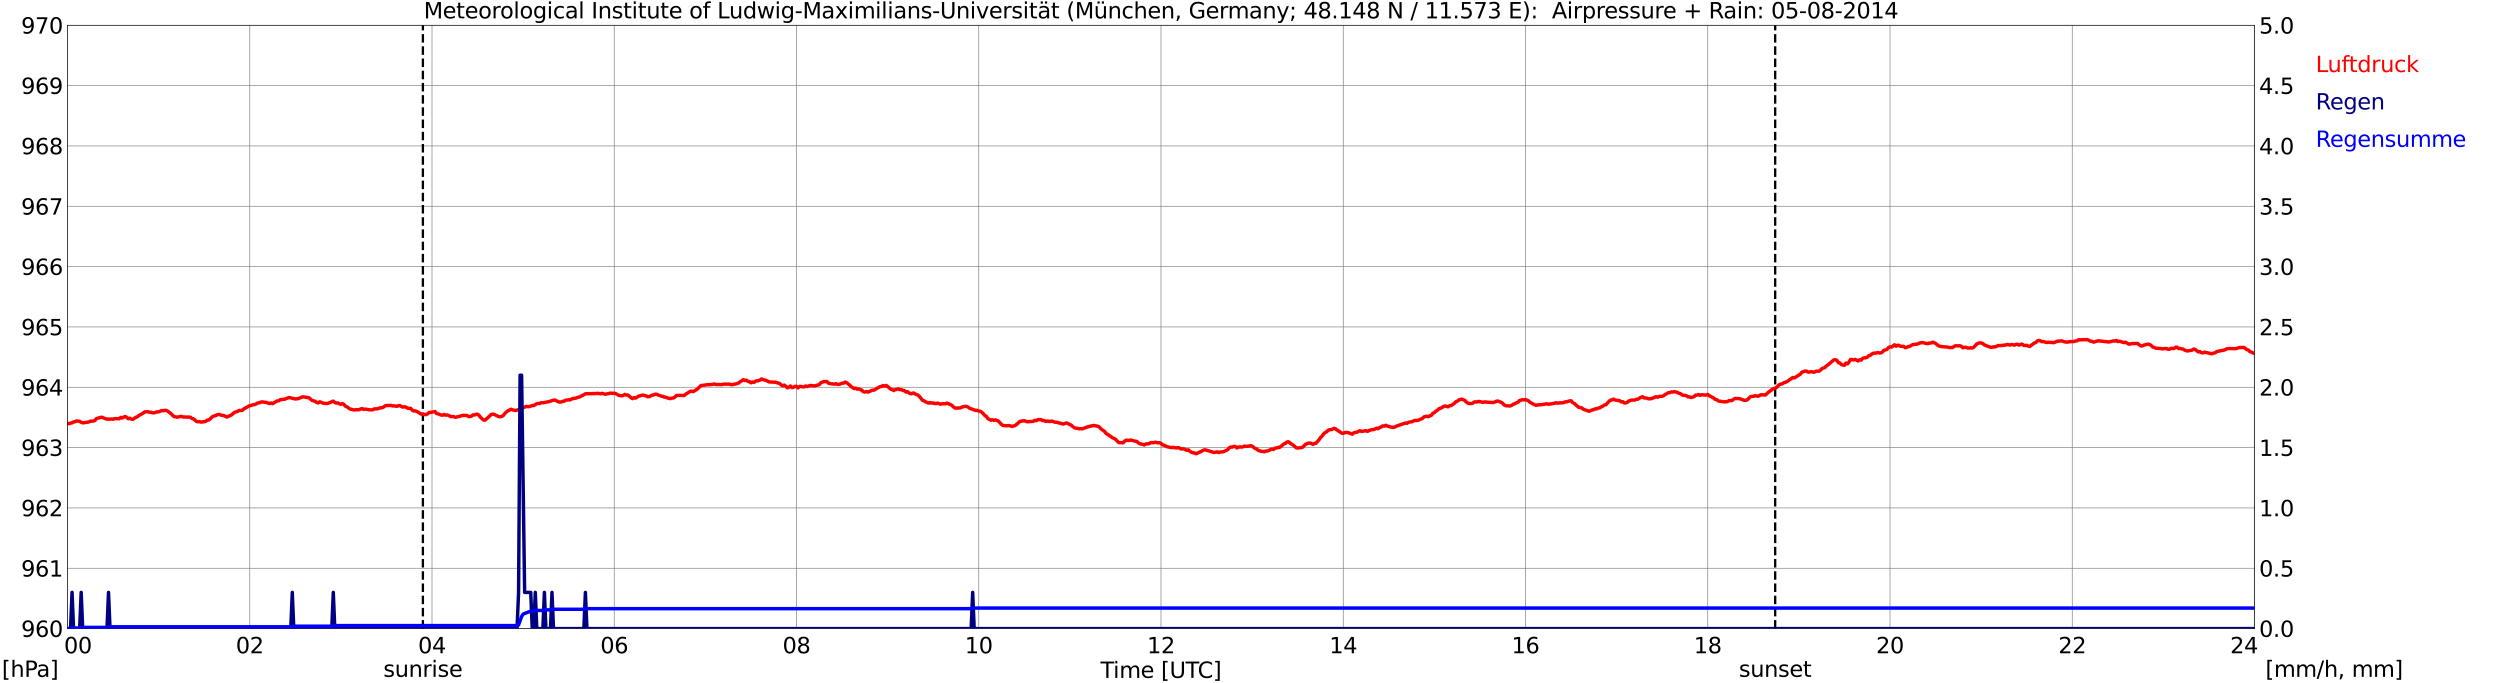 <?xml version="1.0" encoding="utf-8" standalone="no"?>
<!DOCTYPE svg PUBLIC "-//W3C//DTD SVG 1.1//EN"
  "http://www.w3.org/Graphics/SVG/1.1/DTD/svg11.dtd">
<svg xmlns:xlink="http://www.w3.org/1999/xlink" width="1085.4pt" height="296.64pt" viewBox="0 0 1085.4 296.64" xmlns="http://www.w3.org/2000/svg" version="1.1">
 <defs>
  <style type="text/css">*{stroke-linejoin: round; stroke-linecap: butt}</style>
 </defs>
 <g id="figure_1">
  <g id="patch_1">
   <path d="M 0 296.64 
L 1085.4 296.64 
L 1085.4 0 
L 0 0 
z
" style="fill: #ffffff"/>
  </g>
  <g id="axes_1">
   <g id="patch_2">
    <path d="M 29.306 272.909 
L 978.814 272.909 
L 978.814 10.976 
L 29.306 10.976 
z
" style="fill: #ffffff"/>
   </g>
   <g id="patch_3">
    <path d="M 978.814 272.909 
L 978.814 272.909 
L 978.814 10.976 
L 978.814 10.976 
z
" clip-path="url(#p48ea8bb936)" style="fill: #d3d3d3; opacity: 0.25; stroke: #d3d3d3; stroke-linejoin: miter"/>
   </g>
   <g id="matplotlib.axis_1">
    <g id="xtick_1">
     <g id="line2d_1">
      <path d="M 29.306 272.909 
L 29.306 10.976 
" clip-path="url(#p48ea8bb936)" style="fill: none; stroke: #808080; stroke-width: 0.3; stroke-linecap: square"/>
     </g>
     <g id="line2d_2"/>
     <g id="text_1">
      <!--    00 -->
      <g transform="translate(18.733 283.627) scale(0.095 -0.095)">
       <defs>
        <path id="DejaVuSans-20" transform="scale(0.016)"/>
        <path id="DejaVuSans-30" d="M 2034 4250 
Q 1547 4250 1301 3770 
Q 1056 3291 1056 2328 
Q 1056 1369 1301 889 
Q 1547 409 2034 409 
Q 2525 409 2770 889 
Q 3016 1369 3016 2328 
Q 3016 3291 2770 3770 
Q 2525 4250 2034 4250 
z
M 2034 4750 
Q 2819 4750 3233 4129 
Q 3647 3509 3647 2328 
Q 3647 1150 3233 529 
Q 2819 -91 2034 -91 
Q 1250 -91 836 529 
Q 422 1150 422 2328 
Q 422 3509 836 4129 
Q 1250 4750 2034 4750 
z
" transform="scale(0.016)"/>
       </defs>
       <use xlink:href="#DejaVuSans-20"/>
       <use xlink:href="#DejaVuSans-20" transform="translate(31.787 0)"/>
       <use xlink:href="#DejaVuSans-20" transform="translate(63.574 0)"/>
       <use xlink:href="#DejaVuSans-30" transform="translate(95.361 0)"/>
       <use xlink:href="#DejaVuSans-30" transform="translate(158.984 0)"/>
      </g>
     </g>
    </g>
    <g id="xtick_2">
     <g id="line2d_3">
      <path d="M 108.431 272.909 
L 108.431 10.976 
" clip-path="url(#p48ea8bb936)" style="fill: none; stroke: #808080; stroke-width: 0.3; stroke-linecap: square"/>
     </g>
     <g id="line2d_4"/>
     <g id="text_2">
      <!-- 02 -->
      <g transform="translate(102.387 283.627) scale(0.095 -0.095)">
       <defs>
        <path id="DejaVuSans-32" d="M 1228 531 
L 3431 531 
L 3431 0 
L 469 0 
L 469 531 
Q 828 903 1448 1529 
Q 2069 2156 2228 2338 
Q 2531 2678 2651 2914 
Q 2772 3150 2772 3378 
Q 2772 3750 2511 3984 
Q 2250 4219 1831 4219 
Q 1534 4219 1204 4116 
Q 875 4013 500 3803 
L 500 4441 
Q 881 4594 1212 4672 
Q 1544 4750 1819 4750 
Q 2544 4750 2975 4387 
Q 3406 4025 3406 3419 
Q 3406 3131 3298 2873 
Q 3191 2616 2906 2266 
Q 2828 2175 2409 1742 
Q 1991 1309 1228 531 
z
" transform="scale(0.016)"/>
       </defs>
       <use xlink:href="#DejaVuSans-30"/>
       <use xlink:href="#DejaVuSans-32" transform="translate(63.623 0)"/>
      </g>
     </g>
    </g>
    <g id="xtick_3">
     <g id="line2d_5">
      <path d="M 187.557 272.909 
L 187.557 10.976 
" clip-path="url(#p48ea8bb936)" style="fill: none; stroke: #808080; stroke-width: 0.3; stroke-linecap: square"/>
     </g>
     <g id="line2d_6"/>
     <g id="text_3">
      <!-- 04 -->
      <g transform="translate(181.513 283.627) scale(0.095 -0.095)">
       <defs>
        <path id="DejaVuSans-34" d="M 2419 4116 
L 825 1625 
L 2419 1625 
L 2419 4116 
z
M 2253 4666 
L 3047 4666 
L 3047 1625 
L 3713 1625 
L 3713 1100 
L 3047 1100 
L 3047 0 
L 2419 0 
L 2419 1100 
L 313 1100 
L 313 1709 
L 2253 4666 
z
" transform="scale(0.016)"/>
       </defs>
       <use xlink:href="#DejaVuSans-30"/>
       <use xlink:href="#DejaVuSans-34" transform="translate(63.623 0)"/>
      </g>
     </g>
    </g>
    <g id="xtick_4">
     <g id="line2d_7">
      <path d="M 266.683 272.909 
L 266.683 10.976 
" clip-path="url(#p48ea8bb936)" style="fill: none; stroke: #808080; stroke-width: 0.3; stroke-linecap: square"/>
     </g>
     <g id="line2d_8"/>
     <g id="text_4">
      <!-- 06 -->
      <g transform="translate(260.638 283.627) scale(0.095 -0.095)">
       <defs>
        <path id="DejaVuSans-36" d="M 2113 2584 
Q 1688 2584 1439 2293 
Q 1191 2003 1191 1497 
Q 1191 994 1439 701 
Q 1688 409 2113 409 
Q 2538 409 2786 701 
Q 3034 994 3034 1497 
Q 3034 2003 2786 2293 
Q 2538 2584 2113 2584 
z
M 3366 4563 
L 3366 3988 
Q 3128 4100 2886 4159 
Q 2644 4219 2406 4219 
Q 1781 4219 1451 3797 
Q 1122 3375 1075 2522 
Q 1259 2794 1537 2939 
Q 1816 3084 2150 3084 
Q 2853 3084 3261 2657 
Q 3669 2231 3669 1497 
Q 3669 778 3244 343 
Q 2819 -91 2113 -91 
Q 1303 -91 875 529 
Q 447 1150 447 2328 
Q 447 3434 972 4092 
Q 1497 4750 2381 4750 
Q 2619 4750 2861 4703 
Q 3103 4656 3366 4563 
z
" transform="scale(0.016)"/>
       </defs>
       <use xlink:href="#DejaVuSans-30"/>
       <use xlink:href="#DejaVuSans-36" transform="translate(63.623 0)"/>
      </g>
     </g>
    </g>
    <g id="xtick_5">
     <g id="line2d_9">
      <path d="M 345.808 272.909 
L 345.808 10.976 
" clip-path="url(#p48ea8bb936)" style="fill: none; stroke: #808080; stroke-width: 0.3; stroke-linecap: square"/>
     </g>
     <g id="line2d_10"/>
     <g id="text_5">
      <!-- 08 -->
      <g transform="translate(339.764 283.627) scale(0.095 -0.095)">
       <defs>
        <path id="DejaVuSans-38" d="M 2034 2216 
Q 1584 2216 1326 1975 
Q 1069 1734 1069 1313 
Q 1069 891 1326 650 
Q 1584 409 2034 409 
Q 2484 409 2743 651 
Q 3003 894 3003 1313 
Q 3003 1734 2745 1975 
Q 2488 2216 2034 2216 
z
M 1403 2484 
Q 997 2584 770 2862 
Q 544 3141 544 3541 
Q 544 4100 942 4425 
Q 1341 4750 2034 4750 
Q 2731 4750 3128 4425 
Q 3525 4100 3525 3541 
Q 3525 3141 3298 2862 
Q 3072 2584 2669 2484 
Q 3125 2378 3379 2068 
Q 3634 1759 3634 1313 
Q 3634 634 3220 271 
Q 2806 -91 2034 -91 
Q 1263 -91 848 271 
Q 434 634 434 1313 
Q 434 1759 690 2068 
Q 947 2378 1403 2484 
z
M 1172 3481 
Q 1172 3119 1398 2916 
Q 1625 2713 2034 2713 
Q 2441 2713 2670 2916 
Q 2900 3119 2900 3481 
Q 2900 3844 2670 4047 
Q 2441 4250 2034 4250 
Q 1625 4250 1398 4047 
Q 1172 3844 1172 3481 
z
" transform="scale(0.016)"/>
       </defs>
       <use xlink:href="#DejaVuSans-30"/>
       <use xlink:href="#DejaVuSans-38" transform="translate(63.623 0)"/>
      </g>
     </g>
    </g>
    <g id="xtick_6">
     <g id="line2d_11">
      <path d="M 424.934 272.909 
L 424.934 10.976 
" clip-path="url(#p48ea8bb936)" style="fill: none; stroke: #808080; stroke-width: 0.3; stroke-linecap: square"/>
     </g>
     <g id="line2d_12"/>
     <g id="text_6">
      <!-- 10 -->
      <g transform="translate(418.89 283.627) scale(0.095 -0.095)">
       <defs>
        <path id="DejaVuSans-31" d="M 794 531 
L 1825 531 
L 1825 4091 
L 703 3866 
L 703 4441 
L 1819 4666 
L 2450 4666 
L 2450 531 
L 3481 531 
L 3481 0 
L 794 0 
L 794 531 
z
" transform="scale(0.016)"/>
       </defs>
       <use xlink:href="#DejaVuSans-31"/>
       <use xlink:href="#DejaVuSans-30" transform="translate(63.623 0)"/>
      </g>
     </g>
    </g>
    <g id="xtick_7">
     <g id="line2d_13">
      <path d="M 504.06 272.909 
L 504.06 10.976 
" clip-path="url(#p48ea8bb936)" style="fill: none; stroke: #808080; stroke-width: 0.3; stroke-linecap: square"/>
     </g>
     <g id="line2d_14"/>
     <g id="text_7">
      <!-- 12 -->
      <g transform="translate(498.015 283.627) scale(0.095 -0.095)">
       <use xlink:href="#DejaVuSans-31"/>
       <use xlink:href="#DejaVuSans-32" transform="translate(63.623 0)"/>
      </g>
     </g>
    </g>
    <g id="xtick_8">
     <g id="line2d_15">
      <path d="M 583.185 272.909 
L 583.185 10.976 
" clip-path="url(#p48ea8bb936)" style="fill: none; stroke: #808080; stroke-width: 0.3; stroke-linecap: square"/>
     </g>
     <g id="line2d_16"/>
     <g id="text_8">
      <!-- 14 -->
      <g transform="translate(577.141 283.627) scale(0.095 -0.095)">
       <use xlink:href="#DejaVuSans-31"/>
       <use xlink:href="#DejaVuSans-34" transform="translate(63.623 0)"/>
      </g>
     </g>
    </g>
    <g id="xtick_9">
     <g id="line2d_17">
      <path d="M 662.311 272.909 
L 662.311 10.976 
" clip-path="url(#p48ea8bb936)" style="fill: none; stroke: #808080; stroke-width: 0.3; stroke-linecap: square"/>
     </g>
     <g id="line2d_18"/>
     <g id="text_9">
      <!-- 16 -->
      <g transform="translate(656.267 283.627) scale(0.095 -0.095)">
       <use xlink:href="#DejaVuSans-31"/>
       <use xlink:href="#DejaVuSans-36" transform="translate(63.623 0)"/>
      </g>
     </g>
    </g>
    <g id="xtick_10">
     <g id="line2d_19">
      <path d="M 741.437 272.909 
L 741.437 10.976 
" clip-path="url(#p48ea8bb936)" style="fill: none; stroke: #808080; stroke-width: 0.3; stroke-linecap: square"/>
     </g>
     <g id="line2d_20"/>
     <g id="text_10">
      <!-- 18 -->
      <g transform="translate(735.392 283.627) scale(0.095 -0.095)">
       <use xlink:href="#DejaVuSans-31"/>
       <use xlink:href="#DejaVuSans-38" transform="translate(63.623 0)"/>
      </g>
     </g>
    </g>
    <g id="xtick_11">
     <g id="line2d_21">
      <path d="M 820.562 272.909 
L 820.562 10.976 
" clip-path="url(#p48ea8bb936)" style="fill: none; stroke: #808080; stroke-width: 0.3; stroke-linecap: square"/>
     </g>
     <g id="line2d_22"/>
     <g id="text_11">
      <!-- 20 -->
      <g transform="translate(814.518 283.627) scale(0.095 -0.095)">
       <use xlink:href="#DejaVuSans-32"/>
       <use xlink:href="#DejaVuSans-30" transform="translate(63.623 0)"/>
      </g>
     </g>
    </g>
    <g id="xtick_12">
     <g id="line2d_23">
      <path d="M 899.688 272.909 
L 899.688 10.976 
" clip-path="url(#p48ea8bb936)" style="fill: none; stroke: #808080; stroke-width: 0.3; stroke-linecap: square"/>
     </g>
     <g id="line2d_24"/>
     <g id="text_12">
      <!-- 22 -->
      <g transform="translate(893.644 283.627) scale(0.095 -0.095)">
       <use xlink:href="#DejaVuSans-32"/>
       <use xlink:href="#DejaVuSans-32" transform="translate(63.623 0)"/>
      </g>
     </g>
    </g>
    <g id="xtick_13">
     <g id="line2d_25">
      <path d="M 978.814 272.909 
L 978.814 10.976 
" clip-path="url(#p48ea8bb936)" style="fill: none; stroke: #808080; stroke-width: 0.3; stroke-linecap: square"/>
     </g>
     <g id="line2d_26"/>
     <g id="text_13">
      <!-- 24    -->
      <g transform="translate(968.241 283.627) scale(0.095 -0.095)">
       <use xlink:href="#DejaVuSans-32"/>
       <use xlink:href="#DejaVuSans-34" transform="translate(63.623 0)"/>
       <use xlink:href="#DejaVuSans-20" transform="translate(127.246 0)"/>
       <use xlink:href="#DejaVuSans-20" transform="translate(159.033 0)"/>
       <use xlink:href="#DejaVuSans-20" transform="translate(190.82 0)"/>
      </g>
     </g>
    </g>
    <g id="text_14">
     <!-- Time [UTC] -->
     <g transform="translate(477.806 294.322) scale(0.095 -0.095)">
      <defs>
       <path id="DejaVuSans-54" d="M -19 4666 
L 3928 4666 
L 3928 4134 
L 2272 4134 
L 2272 0 
L 1638 0 
L 1638 4134 
L -19 4134 
L -19 4666 
z
" transform="scale(0.016)"/>
       <path id="DejaVuSans-69" d="M 603 3500 
L 1178 3500 
L 1178 0 
L 603 0 
L 603 3500 
z
M 603 4863 
L 1178 4863 
L 1178 4134 
L 603 4134 
L 603 4863 
z
" transform="scale(0.016)"/>
       <path id="DejaVuSans-6d" d="M 3328 2828 
Q 3544 3216 3844 3400 
Q 4144 3584 4550 3584 
Q 5097 3584 5394 3201 
Q 5691 2819 5691 2113 
L 5691 0 
L 5113 0 
L 5113 2094 
Q 5113 2597 4934 2840 
Q 4756 3084 4391 3084 
Q 3944 3084 3684 2787 
Q 3425 2491 3425 1978 
L 3425 0 
L 2847 0 
L 2847 2094 
Q 2847 2600 2669 2842 
Q 2491 3084 2119 3084 
Q 1678 3084 1418 2786 
Q 1159 2488 1159 1978 
L 1159 0 
L 581 0 
L 581 3500 
L 1159 3500 
L 1159 2956 
Q 1356 3278 1631 3431 
Q 1906 3584 2284 3584 
Q 2666 3584 2933 3390 
Q 3200 3197 3328 2828 
z
" transform="scale(0.016)"/>
       <path id="DejaVuSans-65" d="M 3597 1894 
L 3597 1613 
L 953 1613 
Q 991 1019 1311 708 
Q 1631 397 2203 397 
Q 2534 397 2845 478 
Q 3156 559 3463 722 
L 3463 178 
Q 3153 47 2828 -22 
Q 2503 -91 2169 -91 
Q 1331 -91 842 396 
Q 353 884 353 1716 
Q 353 2575 817 3079 
Q 1281 3584 2069 3584 
Q 2775 3584 3186 3129 
Q 3597 2675 3597 1894 
z
M 3022 2063 
Q 3016 2534 2758 2815 
Q 2500 3097 2075 3097 
Q 1594 3097 1305 2825 
Q 1016 2553 972 2059 
L 3022 2063 
z
" transform="scale(0.016)"/>
       <path id="DejaVuSans-5b" d="M 550 4863 
L 1875 4863 
L 1875 4416 
L 1125 4416 
L 1125 -397 
L 1875 -397 
L 1875 -844 
L 550 -844 
L 550 4863 
z
" transform="scale(0.016)"/>
       <path id="DejaVuSans-55" d="M 556 4666 
L 1191 4666 
L 1191 1831 
Q 1191 1081 1462 751 
Q 1734 422 2344 422 
Q 2950 422 3222 751 
Q 3494 1081 3494 1831 
L 3494 4666 
L 4128 4666 
L 4128 1753 
Q 4128 841 3676 375 
Q 3225 -91 2344 -91 
Q 1459 -91 1007 375 
Q 556 841 556 1753 
L 556 4666 
z
" transform="scale(0.016)"/>
       <path id="DejaVuSans-43" d="M 4122 4306 
L 4122 3641 
Q 3803 3938 3442 4084 
Q 3081 4231 2675 4231 
Q 1875 4231 1450 3742 
Q 1025 3253 1025 2328 
Q 1025 1406 1450 917 
Q 1875 428 2675 428 
Q 3081 428 3442 575 
Q 3803 722 4122 1019 
L 4122 359 
Q 3791 134 3420 21 
Q 3050 -91 2638 -91 
Q 1578 -91 968 557 
Q 359 1206 359 2328 
Q 359 3453 968 4101 
Q 1578 4750 2638 4750 
Q 3056 4750 3426 4639 
Q 3797 4528 4122 4306 
z
" transform="scale(0.016)"/>
       <path id="DejaVuSans-5d" d="M 1947 4863 
L 1947 -844 
L 622 -844 
L 622 -397 
L 1369 -397 
L 1369 4416 
L 622 4416 
L 622 4863 
L 1947 4863 
z
" transform="scale(0.016)"/>
      </defs>
      <use xlink:href="#DejaVuSans-54"/>
      <use xlink:href="#DejaVuSans-69" transform="translate(57.959 0)"/>
      <use xlink:href="#DejaVuSans-6d" transform="translate(85.742 0)"/>
      <use xlink:href="#DejaVuSans-65" transform="translate(183.154 0)"/>
      <use xlink:href="#DejaVuSans-20" transform="translate(244.678 0)"/>
      <use xlink:href="#DejaVuSans-5b" transform="translate(276.465 0)"/>
      <use xlink:href="#DejaVuSans-55" transform="translate(315.479 0)"/>
      <use xlink:href="#DejaVuSans-54" transform="translate(388.672 0)"/>
      <use xlink:href="#DejaVuSans-43" transform="translate(443.881 0)"/>
      <use xlink:href="#DejaVuSans-5d" transform="translate(513.705 0)"/>
     </g>
    </g>
   </g>
   <g id="matplotlib.axis_2">
    <g id="ytick_1">
     <g id="line2d_27">
      <path d="M 29.306 272.909 
L 978.814 272.909 
" clip-path="url(#p48ea8bb936)" style="fill: none; stroke: #808080; stroke-width: 0.3; stroke-linecap: square"/>
     </g>
     <g id="line2d_28"/>
     <g id="text_15">
      <!-- 960 -->
      <g transform="translate(9.173 276.518) scale(0.095 -0.095)">
       <defs>
        <path id="DejaVuSans-39" d="M 703 97 
L 703 672 
Q 941 559 1184 500 
Q 1428 441 1663 441 
Q 2288 441 2617 861 
Q 2947 1281 2994 2138 
Q 2813 1869 2534 1725 
Q 2256 1581 1919 1581 
Q 1219 1581 811 2004 
Q 403 2428 403 3163 
Q 403 3881 828 4315 
Q 1253 4750 1959 4750 
Q 2769 4750 3195 4129 
Q 3622 3509 3622 2328 
Q 3622 1225 3098 567 
Q 2575 -91 1691 -91 
Q 1453 -91 1209 -44 
Q 966 3 703 97 
z
M 1959 2075 
Q 2384 2075 2632 2365 
Q 2881 2656 2881 3163 
Q 2881 3666 2632 3958 
Q 2384 4250 1959 4250 
Q 1534 4250 1286 3958 
Q 1038 3666 1038 3163 
Q 1038 2656 1286 2365 
Q 1534 2075 1959 2075 
z
" transform="scale(0.016)"/>
       </defs>
       <use xlink:href="#DejaVuSans-39"/>
       <use xlink:href="#DejaVuSans-36" transform="translate(63.623 0)"/>
       <use xlink:href="#DejaVuSans-30" transform="translate(127.246 0)"/>
      </g>
     </g>
    </g>
    <g id="ytick_2">
     <g id="line2d_29">
      <path d="M 29.306 246.715 
L 978.814 246.715 
" clip-path="url(#p48ea8bb936)" style="fill: none; stroke: #808080; stroke-width: 0.3; stroke-linecap: square"/>
     </g>
     <g id="line2d_30"/>
     <g id="text_16">
      <!-- 961 -->
      <g transform="translate(9.173 250.325) scale(0.095 -0.095)">
       <use xlink:href="#DejaVuSans-39"/>
       <use xlink:href="#DejaVuSans-36" transform="translate(63.623 0)"/>
       <use xlink:href="#DejaVuSans-31" transform="translate(127.246 0)"/>
      </g>
     </g>
    </g>
    <g id="ytick_3">
     <g id="line2d_31">
      <path d="M 29.306 220.522 
L 978.814 220.522 
" clip-path="url(#p48ea8bb936)" style="fill: none; stroke: #808080; stroke-width: 0.3; stroke-linecap: square"/>
     </g>
     <g id="line2d_32"/>
     <g id="text_17">
      <!-- 962 -->
      <g transform="translate(9.173 224.131) scale(0.095 -0.095)">
       <use xlink:href="#DejaVuSans-39"/>
       <use xlink:href="#DejaVuSans-36" transform="translate(63.623 0)"/>
       <use xlink:href="#DejaVuSans-32" transform="translate(127.246 0)"/>
      </g>
     </g>
    </g>
    <g id="ytick_4">
     <g id="line2d_33">
      <path d="M 29.306 194.329 
L 978.814 194.329 
" clip-path="url(#p48ea8bb936)" style="fill: none; stroke: #808080; stroke-width: 0.3; stroke-linecap: square"/>
     </g>
     <g id="line2d_34"/>
     <g id="text_18">
      <!-- 963 -->
      <g transform="translate(9.173 197.938) scale(0.095 -0.095)">
       <defs>
        <path id="DejaVuSans-33" d="M 2597 2516 
Q 3050 2419 3304 2112 
Q 3559 1806 3559 1356 
Q 3559 666 3084 287 
Q 2609 -91 1734 -91 
Q 1441 -91 1130 -33 
Q 819 25 488 141 
L 488 750 
Q 750 597 1062 519 
Q 1375 441 1716 441 
Q 2309 441 2620 675 
Q 2931 909 2931 1356 
Q 2931 1769 2642 2001 
Q 2353 2234 1838 2234 
L 1294 2234 
L 1294 2753 
L 1863 2753 
Q 2328 2753 2575 2939 
Q 2822 3125 2822 3475 
Q 2822 3834 2567 4026 
Q 2313 4219 1838 4219 
Q 1578 4219 1281 4162 
Q 984 4106 628 3988 
L 628 4550 
Q 988 4650 1302 4700 
Q 1616 4750 1894 4750 
Q 2613 4750 3031 4423 
Q 3450 4097 3450 3541 
Q 3450 3153 3228 2886 
Q 3006 2619 2597 2516 
z
" transform="scale(0.016)"/>
       </defs>
       <use xlink:href="#DejaVuSans-39"/>
       <use xlink:href="#DejaVuSans-36" transform="translate(63.623 0)"/>
       <use xlink:href="#DejaVuSans-33" transform="translate(127.246 0)"/>
      </g>
     </g>
    </g>
    <g id="ytick_5">
     <g id="line2d_35">
      <path d="M 29.306 168.136 
L 978.814 168.136 
" clip-path="url(#p48ea8bb936)" style="fill: none; stroke: #808080; stroke-width: 0.3; stroke-linecap: square"/>
     </g>
     <g id="line2d_36"/>
     <g id="text_19">
      <!-- 964 -->
      <g transform="translate(9.173 171.745) scale(0.095 -0.095)">
       <use xlink:href="#DejaVuSans-39"/>
       <use xlink:href="#DejaVuSans-36" transform="translate(63.623 0)"/>
       <use xlink:href="#DejaVuSans-34" transform="translate(127.246 0)"/>
      </g>
     </g>
    </g>
    <g id="ytick_6">
     <g id="line2d_37">
      <path d="M 29.306 141.942 
L 978.814 141.942 
" clip-path="url(#p48ea8bb936)" style="fill: none; stroke: #808080; stroke-width: 0.3; stroke-linecap: square"/>
     </g>
     <g id="line2d_38"/>
     <g id="text_20">
      <!-- 965 -->
      <g transform="translate(9.173 145.551) scale(0.095 -0.095)">
       <defs>
        <path id="DejaVuSans-35" d="M 691 4666 
L 3169 4666 
L 3169 4134 
L 1269 4134 
L 1269 2991 
Q 1406 3038 1543 3061 
Q 1681 3084 1819 3084 
Q 2600 3084 3056 2656 
Q 3513 2228 3513 1497 
Q 3513 744 3044 326 
Q 2575 -91 1722 -91 
Q 1428 -91 1123 -41 
Q 819 9 494 109 
L 494 744 
Q 775 591 1075 516 
Q 1375 441 1709 441 
Q 2250 441 2565 725 
Q 2881 1009 2881 1497 
Q 2881 1984 2565 2268 
Q 2250 2553 1709 2553 
Q 1456 2553 1204 2497 
Q 953 2441 691 2322 
L 691 4666 
z
" transform="scale(0.016)"/>
       </defs>
       <use xlink:href="#DejaVuSans-39"/>
       <use xlink:href="#DejaVuSans-36" transform="translate(63.623 0)"/>
       <use xlink:href="#DejaVuSans-35" transform="translate(127.246 0)"/>
      </g>
     </g>
    </g>
    <g id="ytick_7">
     <g id="line2d_39">
      <path d="M 29.306 115.749 
L 978.814 115.749 
" clip-path="url(#p48ea8bb936)" style="fill: none; stroke: #808080; stroke-width: 0.3; stroke-linecap: square"/>
     </g>
     <g id="line2d_40"/>
     <g id="text_21">
      <!-- 966 -->
      <g transform="translate(9.173 119.358) scale(0.095 -0.095)">
       <use xlink:href="#DejaVuSans-39"/>
       <use xlink:href="#DejaVuSans-36" transform="translate(63.623 0)"/>
       <use xlink:href="#DejaVuSans-36" transform="translate(127.246 0)"/>
      </g>
     </g>
    </g>
    <g id="ytick_8">
     <g id="line2d_41">
      <path d="M 29.306 89.556 
L 978.814 89.556 
" clip-path="url(#p48ea8bb936)" style="fill: none; stroke: #808080; stroke-width: 0.3; stroke-linecap: square"/>
     </g>
     <g id="line2d_42"/>
     <g id="text_22">
      <!-- 967 -->
      <g transform="translate(9.173 93.165) scale(0.095 -0.095)">
       <defs>
        <path id="DejaVuSans-37" d="M 525 4666 
L 3525 4666 
L 3525 4397 
L 1831 0 
L 1172 0 
L 2766 4134 
L 525 4134 
L 525 4666 
z
" transform="scale(0.016)"/>
       </defs>
       <use xlink:href="#DejaVuSans-39"/>
       <use xlink:href="#DejaVuSans-36" transform="translate(63.623 0)"/>
       <use xlink:href="#DejaVuSans-37" transform="translate(127.246 0)"/>
      </g>
     </g>
    </g>
    <g id="ytick_9">
     <g id="line2d_43">
      <path d="M 29.306 63.362 
L 978.814 63.362 
" clip-path="url(#p48ea8bb936)" style="fill: none; stroke: #808080; stroke-width: 0.3; stroke-linecap: square"/>
     </g>
     <g id="line2d_44"/>
     <g id="text_23">
      <!-- 968 -->
      <g transform="translate(9.173 66.972) scale(0.095 -0.095)">
       <use xlink:href="#DejaVuSans-39"/>
       <use xlink:href="#DejaVuSans-36" transform="translate(63.623 0)"/>
       <use xlink:href="#DejaVuSans-38" transform="translate(127.246 0)"/>
      </g>
     </g>
    </g>
    <g id="ytick_10">
     <g id="line2d_45">
      <path d="M 29.306 37.169 
L 978.814 37.169 
" clip-path="url(#p48ea8bb936)" style="fill: none; stroke: #808080; stroke-width: 0.3; stroke-linecap: square"/>
     </g>
     <g id="line2d_46"/>
     <g id="text_24">
      <!-- 969 -->
      <g transform="translate(9.173 40.778) scale(0.095 -0.095)">
       <use xlink:href="#DejaVuSans-39"/>
       <use xlink:href="#DejaVuSans-36" transform="translate(63.623 0)"/>
       <use xlink:href="#DejaVuSans-39" transform="translate(127.246 0)"/>
      </g>
     </g>
    </g>
    <g id="ytick_11">
     <g id="line2d_47">
      <path d="M 29.306 10.976 
L 978.814 10.976 
" clip-path="url(#p48ea8bb936)" style="fill: none; stroke: #808080; stroke-width: 0.3; stroke-linecap: square"/>
     </g>
     <g id="line2d_48"/>
     <g id="text_25">
      <!-- 970 -->
      <g transform="translate(9.173 14.585) scale(0.095 -0.095)">
       <use xlink:href="#DejaVuSans-39"/>
       <use xlink:href="#DejaVuSans-37" transform="translate(63.623 0)"/>
       <use xlink:href="#DejaVuSans-30" transform="translate(127.246 0)"/>
      </g>
     </g>
    </g>
   </g>
   <g id="line2d_49">
    <path d="M 183.601 272.909 
L 183.601 10.976 
" clip-path="url(#p48ea8bb936)" style="fill: none; stroke-dasharray: 3.7,1.6; stroke-dashoffset: 0; stroke: #000000"/>
   </g>
   <g id="line2d_50">
    <path d="M 770.713 272.909 
L 770.713 10.976 
" clip-path="url(#p48ea8bb936)" style="fill: none; stroke-dasharray: 3.7,1.6; stroke-dashoffset: 0; stroke: #000000"/>
   </g>
   <g id="line2d_51">
    <path d="M 29.306 183.764 
L 29.965 183.983 
L 30.625 183.694 
L 31.284 183.59 
L 31.943 183.171 
L 32.603 183.066 
L 33.262 182.751 
L 34.581 182.909 
L 35.24 183.328 
L 35.9 183.59 
L 38.537 183.223 
L 39.197 182.856 
L 40.515 182.804 
L 41.175 182.594 
L 41.834 181.756 
L 43.812 181.18 
L 44.472 181.18 
L 45.131 181.547 
L 46.45 181.966 
L 47.768 181.966 
L 48.428 181.913 
L 49.087 182.018 
L 49.747 181.756 
L 51.725 181.808 
L 52.384 181.232 
L 53.043 181.494 
L 53.703 181.075 
L 54.362 180.813 
L 55.022 181.232 
L 55.681 181.808 
L 56.34 181.547 
L 57 181.966 
L 57.659 182.07 
L 58.978 181.18 
L 59.637 180.97 
L 60.297 180.394 
L 62.275 179.294 
L 62.934 178.77 
L 64.253 178.77 
L 64.912 178.98 
L 65.572 178.98 
L 66.231 179.242 
L 66.89 179.242 
L 68.209 178.822 
L 68.869 178.822 
L 70.187 178.246 
L 70.847 178.351 
L 71.506 178.141 
L 72.166 178.194 
L 72.825 178.508 
L 74.144 179.503 
L 75.462 180.813 
L 76.781 181.127 
L 78.759 180.761 
L 79.419 181.023 
L 80.737 181.075 
L 82.056 181.075 
L 82.716 181.18 
L 83.375 181.704 
L 84.034 181.861 
L 85.353 183.013 
L 86.013 183.118 
L 86.672 183.066 
L 87.331 183.275 
L 89.309 182.961 
L 89.969 182.437 
L 90.628 182.332 
L 91.288 181.861 
L 91.947 181.127 
L 92.606 180.708 
L 93.266 180.551 
L 94.584 179.975 
L 95.244 179.923 
L 95.903 180.237 
L 97.222 180.446 
L 98.541 181.075 
L 99.2 180.708 
L 99.86 180.499 
L 100.519 180.132 
L 101.838 179.032 
L 103.156 178.613 
L 103.816 178.194 
L 105.135 178.194 
L 105.794 177.565 
L 107.113 176.832 
L 108.431 176.098 
L 109.091 176.046 
L 109.75 175.732 
L 110.41 175.679 
L 111.069 175.47 
L 111.728 174.998 
L 112.388 174.893 
L 113.707 174.474 
L 115.685 174.736 
L 117.003 175.208 
L 117.663 174.946 
L 118.322 175.26 
L 120.3 174.055 
L 120.96 174.055 
L 121.619 173.531 
L 123.597 173.322 
L 124.916 172.798 
L 125.575 172.588 
L 128.213 173.217 
L 129.532 173.06 
L 130.85 172.484 
L 131.51 172.274 
L 134.147 172.693 
L 135.466 173.846 
L 136.785 174.212 
L 137.444 174.684 
L 138.104 174.946 
L 138.763 174.474 
L 139.422 174.631 
L 140.082 174.998 
L 142.06 175.208 
L 143.379 174.736 
L 144.038 174.37 
L 144.697 174.16 
L 145.357 174.684 
L 146.016 174.998 
L 146.676 174.946 
L 147.335 175.313 
L 147.994 175.522 
L 148.654 175.208 
L 149.313 175.574 
L 149.972 176.36 
L 150.632 176.622 
L 151.951 177.565 
L 153.929 178.037 
L 154.588 177.879 
L 155.907 177.879 
L 156.566 177.565 
L 157.226 177.408 
L 157.885 177.722 
L 158.544 177.618 
L 159.863 177.827 
L 160.523 177.932 
L 161.841 177.932 
L 162.501 177.513 
L 163.819 177.513 
L 165.138 177.041 
L 165.798 177.041 
L 166.457 176.779 
L 167.116 176.255 
L 167.776 176.046 
L 169.754 175.994 
L 170.413 176.255 
L 171.073 176.203 
L 172.391 176.413 
L 173.051 176.098 
L 173.71 176.098 
L 174.37 176.57 
L 175.029 176.779 
L 175.688 176.57 
L 176.348 176.832 
L 177.007 177.251 
L 178.326 177.303 
L 178.985 178.089 
L 179.645 178.456 
L 180.304 178.403 
L 180.963 178.613 
L 182.941 179.818 
L 184.92 180.027 
L 185.579 179.713 
L 186.238 179.084 
L 186.898 179.084 
L 188.876 178.665 
L 189.535 179.556 
L 190.195 179.661 
L 191.513 180.184 
L 192.173 180.289 
L 192.832 179.923 
L 193.492 180.237 
L 194.151 180.184 
L 194.81 180.342 
L 195.47 180.813 
L 196.129 180.918 
L 196.788 180.813 
L 197.448 181.127 
L 198.107 181.127 
L 198.767 180.866 
L 199.426 180.813 
L 200.085 180.551 
L 201.404 180.289 
L 202.063 180.394 
L 202.723 180.342 
L 203.382 180.866 
L 204.042 180.866 
L 204.701 180.708 
L 205.36 180.132 
L 206.02 180.184 
L 206.679 179.818 
L 207.339 179.818 
L 207.998 180.342 
L 208.657 181.232 
L 209.976 182.385 
L 210.635 182.385 
L 212.614 180.604 
L 213.273 179.923 
L 213.932 179.818 
L 214.592 179.923 
L 216.57 180.918 
L 217.229 180.918 
L 217.889 180.761 
L 218.548 180.342 
L 219.207 179.503 
L 220.526 178.299 
L 221.186 178.089 
L 221.845 177.67 
L 222.504 177.932 
L 223.823 178.246 
L 225.801 177.67 
L 228.439 176.465 
L 229.757 176.57 
L 231.076 176.046 
L 231.736 176.098 
L 233.054 175.208 
L 234.373 175.155 
L 235.033 174.789 
L 235.692 174.893 
L 238.329 174.37 
L 240.308 173.741 
L 240.967 173.689 
L 242.286 174.37 
L 242.945 174.579 
L 243.604 174.527 
L 244.264 174.265 
L 244.923 174.16 
L 245.583 173.741 
L 246.901 173.584 
L 247.561 173.636 
L 248.22 173.165 
L 250.198 172.798 
L 250.858 172.484 
L 251.517 172.379 
L 253.495 171.384 
L 254.155 170.964 
L 258.77 170.86 
L 259.43 170.755 
L 260.748 170.964 
L 261.408 170.755 
L 262.726 171.174 
L 265.364 170.65 
L 266.023 170.807 
L 266.683 170.702 
L 267.342 170.912 
L 268.661 171.645 
L 269.98 171.855 
L 270.639 171.645 
L 271.298 171.226 
L 271.958 171.541 
L 272.617 171.488 
L 273.936 172.641 
L 274.595 173.06 
L 275.255 172.641 
L 275.914 172.85 
L 277.233 172.012 
L 279.211 171.488 
L 279.87 171.75 
L 280.53 171.855 
L 281.189 172.274 
L 281.849 172.222 
L 283.167 171.541 
L 283.827 171.488 
L 284.486 171.122 
L 285.145 171.174 
L 285.805 171.541 
L 286.464 171.698 
L 287.124 172.012 
L 287.783 172.065 
L 288.442 172.431 
L 289.102 172.431 
L 289.761 172.798 
L 291.08 173.06 
L 291.739 172.85 
L 292.399 172.798 
L 293.058 172.326 
L 293.717 171.698 
L 295.696 171.645 
L 297.014 171.75 
L 297.674 171.174 
L 299.652 169.917 
L 300.311 169.812 
L 300.971 170.021 
L 302.289 169.236 
L 302.949 168.764 
L 304.267 167.402 
L 307.564 166.983 
L 308.224 167.035 
L 309.543 166.826 
L 310.202 166.721 
L 310.861 166.931 
L 313.499 166.983 
L 314.158 166.774 
L 316.796 166.774 
L 317.455 167.035 
L 318.114 166.983 
L 318.774 166.774 
L 319.433 166.721 
L 320.752 166.25 
L 321.411 165.673 
L 322.071 165.359 
L 322.73 164.835 
L 323.39 165.202 
L 324.049 165.045 
L 324.708 165.569 
L 325.368 165.673 
L 326.027 166.197 
L 326.686 165.831 
L 327.346 166.04 
L 328.005 165.464 
L 329.324 165.254 
L 329.983 164.992 
L 330.643 164.521 
L 331.302 164.835 
L 332.621 165.15 
L 333.94 165.831 
L 336.577 165.935 
L 338.555 166.512 
L 339.215 167.193 
L 339.874 167.507 
L 340.533 167.193 
L 341.193 167.716 
L 341.852 168.397 
L 342.512 168.083 
L 343.171 167.559 
L 343.83 168.293 
L 344.49 168.136 
L 345.149 167.769 
L 345.808 167.716 
L 346.468 168.397 
L 347.127 167.769 
L 347.787 167.769 
L 348.446 167.978 
L 349.105 167.978 
L 349.765 167.559 
L 350.424 167.821 
L 351.743 167.35 
L 353.721 167.559 
L 355.699 166.983 
L 356.359 166.197 
L 357.677 165.673 
L 358.996 165.621 
L 359.655 166.354 
L 360.974 166.669 
L 361.634 166.669 
L 362.293 166.826 
L 362.952 166.564 
L 363.612 166.878 
L 364.271 166.878 
L 364.93 166.721 
L 365.59 166.354 
L 366.249 166.354 
L 366.909 165.883 
L 367.568 166.145 
L 368.887 167.193 
L 369.546 167.874 
L 370.865 168.712 
L 371.524 168.502 
L 372.184 168.974 
L 372.843 168.817 
L 374.162 169.393 
L 374.821 170.074 
L 375.481 170.231 
L 376.14 169.969 
L 376.799 170.231 
L 378.118 169.707 
L 378.777 169.393 
L 379.437 169.393 
L 381.415 168.24 
L 382.074 167.874 
L 382.734 167.769 
L 383.393 167.402 
L 384.053 167.664 
L 384.712 167.35 
L 385.371 167.769 
L 386.69 168.974 
L 387.349 169.131 
L 388.009 169.55 
L 388.668 169.131 
L 389.328 169.079 
L 389.987 168.817 
L 390.646 169.183 
L 391.306 169.131 
L 391.965 169.498 
L 392.624 169.55 
L 393.284 170.231 
L 393.943 170.021 
L 394.603 170.545 
L 395.262 170.912 
L 395.921 170.912 
L 396.581 170.598 
L 397.899 171.331 
L 398.559 171.541 
L 399.218 172.169 
L 400.537 173.846 
L 401.196 174.003 
L 401.856 174.474 
L 403.175 174.998 
L 403.834 174.789 
L 404.493 174.998 
L 405.153 174.946 
L 405.812 175.208 
L 406.471 175.208 
L 407.131 174.998 
L 407.79 175.313 
L 408.45 175.47 
L 409.109 175.26 
L 410.428 175.313 
L 411.087 174.998 
L 413.065 175.836 
L 414.384 177.041 
L 415.043 177.198 
L 417.022 177.094 
L 417.681 176.727 
L 419 176.413 
L 419.659 176.465 
L 420.318 176.727 
L 420.978 177.251 
L 423.615 178.194 
L 424.275 178.141 
L 424.934 178.456 
L 425.593 178.56 
L 426.253 178.98 
L 426.912 179.608 
L 427.572 180.394 
L 428.231 180.761 
L 428.89 181.756 
L 430.209 182.437 
L 430.869 182.228 
L 431.528 182.489 
L 432.187 182.28 
L 433.506 182.856 
L 434.825 184.271 
L 435.484 184.742 
L 436.803 184.847 
L 438.122 184.794 
L 439.44 185.109 
L 440.759 184.742 
L 442.078 183.642 
L 442.737 182.961 
L 444.056 182.751 
L 444.716 182.647 
L 446.034 183.118 
L 448.672 182.909 
L 449.331 182.489 
L 449.991 182.647 
L 450.65 182.175 
L 451.969 182.175 
L 452.628 182.594 
L 453.287 182.594 
L 453.947 182.961 
L 454.606 182.804 
L 455.925 183.013 
L 456.584 182.804 
L 457.903 183.275 
L 459.222 183.38 
L 459.881 183.694 
L 460.541 183.747 
L 461.2 184.061 
L 461.859 184.061 
L 462.519 183.747 
L 463.178 183.642 
L 465.156 184.637 
L 465.816 185.266 
L 466.475 185.685 
L 467.134 185.947 
L 467.794 185.947 
L 468.453 186.157 
L 469.113 186.104 
L 469.772 186.209 
L 472.409 185.266 
L 473.728 184.952 
L 475.047 184.742 
L 476.366 185.004 
L 477.025 185.214 
L 478.344 186.471 
L 479.663 187.414 
L 480.322 188.304 
L 480.981 188.619 
L 482.96 190.033 
L 484.278 190.662 
L 485.597 192.076 
L 486.256 192.233 
L 486.916 192.129 
L 487.575 192.286 
L 488.235 191.552 
L 488.894 191.081 
L 490.213 191.238 
L 490.872 191.029 
L 492.85 191.552 
L 493.51 191.605 
L 494.169 192.233 
L 494.828 192.652 
L 496.147 192.914 
L 496.807 193.176 
L 497.466 192.757 
L 498.785 192.652 
L 499.444 192.286 
L 500.103 192.129 
L 500.763 192.233 
L 501.422 191.971 
L 502.741 192.286 
L 503.4 192.181 
L 504.06 192.495 
L 504.719 193.176 
L 505.379 193.281 
L 506.697 193.962 
L 508.675 194.329 
L 509.335 194.224 
L 510.654 194.486 
L 511.313 194.329 
L 511.972 194.434 
L 512.632 194.905 
L 513.95 194.853 
L 515.269 195.534 
L 515.929 195.272 
L 516.588 195.953 
L 517.907 196.634 
L 518.566 196.581 
L 519.226 197.001 
L 519.885 196.791 
L 520.544 196.372 
L 521.204 196.162 
L 522.522 195.429 
L 523.182 195.272 
L 527.138 196.477 
L 528.457 196.162 
L 529.116 196.477 
L 529.776 196.215 
L 531.094 196.162 
L 532.413 195.534 
L 533.073 195.167 
L 533.732 194.381 
L 534.391 194.067 
L 535.051 194.119 
L 535.71 193.805 
L 536.369 193.857 
L 537.029 194.486 
L 537.688 194.119 
L 538.348 194.015 
L 539.007 194.119 
L 539.666 194.015 
L 540.326 193.648 
L 540.985 193.805 
L 542.304 193.7 
L 542.963 193.491 
L 543.623 193.7 
L 544.941 194.748 
L 545.601 194.905 
L 546.26 195.534 
L 547.579 195.953 
L 548.238 195.953 
L 548.898 196.162 
L 549.557 195.796 
L 550.216 195.848 
L 552.195 194.958 
L 552.854 195.167 
L 553.513 194.591 
L 554.173 194.538 
L 554.832 194.276 
L 555.491 194.276 
L 557.47 192.705 
L 558.129 192.443 
L 558.788 191.867 
L 559.448 191.814 
L 560.107 192.391 
L 561.426 193.229 
L 562.745 194.381 
L 563.404 194.538 
L 565.382 194.276 
L 566.042 193.7 
L 566.701 192.967 
L 568.02 192.391 
L 568.679 192.338 
L 569.338 192.495 
L 569.998 192.967 
L 570.657 192.548 
L 571.317 192.443 
L 572.635 190.976 
L 573.295 189.981 
L 573.954 189.405 
L 574.613 188.462 
L 575.273 187.833 
L 575.932 187.519 
L 576.592 186.838 
L 577.251 186.576 
L 577.91 186.523 
L 578.57 186.314 
L 579.229 185.947 
L 579.889 186.261 
L 582.526 188.042 
L 583.185 188.147 
L 583.845 187.781 
L 585.164 187.781 
L 587.142 188.514 
L 587.801 187.885 
L 589.12 187.623 
L 590.439 186.995 
L 591.098 187.309 
L 593.076 186.995 
L 593.736 187.309 
L 594.395 186.89 
L 595.714 186.523 
L 596.373 186.523 
L 597.692 185.895 
L 598.351 186.104 
L 599.011 185.58 
L 599.67 185.371 
L 600.329 184.899 
L 600.989 185.004 
L 601.648 184.637 
L 602.307 185.004 
L 602.967 185.109 
L 603.626 185.371 
L 604.945 185.58 
L 605.604 185.371 
L 606.264 185.004 
L 610.22 183.642 
L 610.879 183.799 
L 611.539 183.328 
L 612.198 183.171 
L 612.858 183.171 
L 614.176 182.542 
L 615.495 182.542 
L 616.814 181.966 
L 617.473 181.756 
L 618.133 181.023 
L 619.451 180.708 
L 620.111 180.918 
L 620.77 180.551 
L 621.429 180.342 
L 622.089 179.451 
L 622.748 179.137 
L 623.408 178.508 
L 624.067 178.141 
L 624.726 177.46 
L 626.045 176.989 
L 626.705 176.465 
L 627.364 176.255 
L 628.683 176.622 
L 629.342 176.151 
L 630.001 176.098 
L 631.32 175.208 
L 631.98 174.474 
L 632.639 174.265 
L 633.298 173.689 
L 634.617 173.269 
L 635.276 173.584 
L 635.936 173.741 
L 636.595 174.579 
L 637.255 174.998 
L 637.914 175.208 
L 639.233 175.155 
L 639.892 174.631 
L 640.552 174.422 
L 641.211 174.579 
L 641.87 174.265 
L 643.189 174.527 
L 643.848 174.736 
L 644.508 174.474 
L 646.486 174.684 
L 648.464 174.736 
L 649.783 174.16 
L 650.442 174.16 
L 651.761 174.684 
L 652.42 175.103 
L 653.08 175.836 
L 653.739 176.151 
L 655.717 176.255 
L 656.377 175.941 
L 657.036 175.47 
L 657.695 175.313 
L 658.355 174.841 
L 659.014 174.684 
L 659.674 173.898 
L 660.992 173.531 
L 661.652 173.636 
L 662.311 173.479 
L 663.63 174.055 
L 664.289 174.684 
L 666.267 175.732 
L 666.927 175.994 
L 667.586 175.784 
L 668.905 175.732 
L 671.542 175.313 
L 672.202 175.522 
L 674.839 175.103 
L 675.499 174.841 
L 676.158 174.998 
L 678.796 174.841 
L 679.455 174.474 
L 680.114 174.474 
L 681.433 174.055 
L 682.092 174.003 
L 682.752 174.789 
L 683.411 175.103 
L 684.73 176.255 
L 685.389 176.832 
L 686.708 177.041 
L 687.368 177.67 
L 689.346 178.351 
L 690.005 178.56 
L 691.324 177.932 
L 691.983 177.879 
L 692.643 177.46 
L 693.302 177.513 
L 693.961 177.146 
L 694.621 177.041 
L 695.28 176.57 
L 695.939 176.308 
L 696.599 175.784 
L 697.258 175.732 
L 698.577 174.212 
L 699.236 173.741 
L 699.896 173.636 
L 700.555 173.269 
L 701.215 173.689 
L 703.193 173.95 
L 703.852 174.474 
L 704.511 174.37 
L 705.171 174.946 
L 705.83 174.946 
L 706.49 174.684 
L 707.149 174.108 
L 708.468 173.689 
L 709.786 173.689 
L 710.446 173.374 
L 711.105 173.322 
L 711.765 172.85 
L 713.083 172.222 
L 713.743 172.746 
L 715.062 172.85 
L 715.721 173.165 
L 717.04 173.06 
L 719.018 172.222 
L 719.677 172.484 
L 720.337 172.117 
L 721.655 172.065 
L 722.315 171.803 
L 722.974 171.226 
L 723.633 170.964 
L 724.293 170.493 
L 724.952 170.493 
L 725.612 170.126 
L 726.271 170.231 
L 726.93 170.021 
L 727.59 170.231 
L 728.249 170.283 
L 728.909 170.807 
L 729.568 170.86 
L 730.227 171.436 
L 730.887 171.645 
L 731.546 171.645 
L 732.205 171.803 
L 732.865 172.326 
L 733.524 172.274 
L 734.184 172.588 
L 735.502 172.222 
L 736.162 171.541 
L 736.821 171.541 
L 737.48 171.279 
L 738.14 171.645 
L 738.799 171.384 
L 740.118 171.488 
L 740.777 171.541 
L 741.437 171.226 
L 742.096 171.803 
L 744.074 172.85 
L 744.734 173.479 
L 745.393 173.531 
L 746.052 174.108 
L 748.69 174.474 
L 750.009 174.37 
L 750.668 173.898 
L 751.327 173.95 
L 751.987 173.846 
L 752.646 173.322 
L 753.306 173.008 
L 755.284 173.06 
L 756.602 173.584 
L 757.262 173.793 
L 757.921 173.793 
L 758.581 173.636 
L 759.899 172.274 
L 760.559 172.065 
L 761.218 172.117 
L 761.878 171.803 
L 763.196 172.012 
L 763.856 171.803 
L 764.515 171.384 
L 766.493 171.488 
L 767.812 170.283 
L 769.79 168.817 
L 771.109 168.345 
L 771.768 167.769 
L 772.428 167.035 
L 773.087 166.774 
L 773.746 166.669 
L 774.406 166.197 
L 775.065 166.04 
L 776.384 165.359 
L 777.043 164.783 
L 777.703 164.416 
L 778.362 163.892 
L 779.021 164.102 
L 781.659 162.425 
L 782.318 161.587 
L 783.637 161.116 
L 784.296 161.116 
L 784.956 161.535 
L 785.615 161.535 
L 786.275 161.325 
L 787.593 161.64 
L 788.253 161.221 
L 788.912 161.116 
L 789.572 161.221 
L 790.231 160.854 
L 790.89 160.12 
L 791.55 159.806 
L 792.209 159.649 
L 792.868 158.916 
L 793.528 158.496 
L 796.165 156.244 
L 796.825 156.191 
L 797.484 156.401 
L 798.143 157.449 
L 798.803 157.553 
L 799.462 158.287 
L 800.781 158.601 
L 801.44 157.606 
L 802.1 157.973 
L 802.759 157.187 
L 803.419 156.087 
L 804.078 156.087 
L 804.737 156.296 
L 805.397 156.034 
L 806.056 156.296 
L 806.715 156.715 
L 807.375 156.191 
L 808.034 156.349 
L 808.694 155.563 
L 809.353 155.353 
L 810.012 155.353 
L 810.672 155.091 
L 811.331 154.41 
L 811.99 154.305 
L 812.65 153.729 
L 813.309 153.363 
L 814.628 153.258 
L 815.287 153.048 
L 815.947 153.258 
L 816.606 153.205 
L 817.265 152.839 
L 817.925 152.053 
L 818.584 151.948 
L 819.244 151.686 
L 819.903 150.9 
L 820.562 150.586 
L 821.222 150.691 
L 822.541 149.695 
L 823.2 150.324 
L 823.859 149.905 
L 824.519 149.957 
L 825.178 150.376 
L 826.497 150.376 
L 827.156 150.953 
L 827.816 150.796 
L 828.475 150.481 
L 829.134 150.376 
L 830.453 149.591 
L 832.431 149.381 
L 833.75 148.805 
L 835.069 148.753 
L 835.728 149.014 
L 837.047 149.224 
L 837.706 148.91 
L 838.366 148.962 
L 839.025 148.543 
L 839.684 148.753 
L 840.344 149.119 
L 841.663 150.167 
L 842.981 150.481 
L 845.619 150.691 
L 846.278 150.9 
L 847.597 150.9 
L 848.916 150.115 
L 850.235 150.167 
L 850.894 150.115 
L 851.553 150.324 
L 852.213 151.005 
L 852.872 150.796 
L 853.531 150.796 
L 854.191 151.058 
L 854.85 151.11 
L 855.51 151.005 
L 856.169 151.11 
L 856.828 150.848 
L 858.147 149.434 
L 858.806 149.067 
L 859.466 148.857 
L 860.125 148.857 
L 860.785 149.119 
L 861.444 149.695 
L 864.082 150.743 
L 864.741 150.796 
L 865.4 150.586 
L 866.06 150.638 
L 866.719 150.429 
L 867.378 150.062 
L 869.357 150.01 
L 870.016 149.8 
L 870.675 149.853 
L 871.335 149.538 
L 872.653 149.8 
L 873.313 149.591 
L 873.972 149.643 
L 874.632 149.853 
L 875.291 149.486 
L 875.95 149.486 
L 876.61 149.853 
L 877.269 149.538 
L 877.929 149.381 
L 878.588 149.957 
L 879.247 150.01 
L 879.907 149.905 
L 880.566 150.272 
L 881.225 150.429 
L 883.204 148.91 
L 883.863 148.753 
L 884.522 148.019 
L 885.182 147.81 
L 885.841 147.967 
L 886.5 148.333 
L 887.16 148.281 
L 888.479 148.7 
L 889.138 148.595 
L 891.775 148.753 
L 893.094 148.176 
L 895.072 147.967 
L 896.391 148.438 
L 897.71 148.543 
L 898.369 148.333 
L 900.347 148.281 
L 901.007 148.071 
L 901.666 148.019 
L 902.326 147.548 
L 906.282 147.443 
L 907.601 148.124 
L 908.26 148.176 
L 908.919 148.543 
L 910.898 147.967 
L 914.854 148.386 
L 915.513 148.491 
L 917.491 148.019 
L 918.151 148.071 
L 918.81 147.81 
L 919.469 148.281 
L 920.129 148.124 
L 922.107 148.753 
L 922.766 148.543 
L 924.085 149.329 
L 924.745 149.434 
L 925.404 149.172 
L 928.041 149.119 
L 929.36 150.167 
L 930.02 150.219 
L 930.679 149.853 
L 932.657 149.381 
L 933.316 149.591 
L 933.976 150.01 
L 934.635 150.691 
L 935.295 150.848 
L 935.954 151.162 
L 937.273 151.267 
L 937.932 151.267 
L 938.592 151.477 
L 940.57 151.267 
L 941.229 151.634 
L 941.888 151.634 
L 942.548 151.215 
L 943.867 151.319 
L 944.526 150.743 
L 945.185 150.743 
L 945.845 151.319 
L 946.504 151.267 
L 947.163 151.477 
L 947.823 151.529 
L 948.482 152 
L 949.142 152.262 
L 949.801 152.367 
L 951.779 152 
L 952.438 151.529 
L 953.098 151.739 
L 954.417 152.786 
L 955.076 152.629 
L 955.735 153.101 
L 956.395 153.205 
L 957.054 152.891 
L 959.032 153.31 
L 960.351 153.624 
L 961.01 153.31 
L 961.67 153.205 
L 962.329 152.681 
L 963.648 152.367 
L 965.626 152 
L 966.945 151.372 
L 968.923 151.319 
L 970.242 151.372 
L 970.901 151.319 
L 972.22 150.9 
L 974.198 150.848 
L 974.857 151.267 
L 975.517 151.843 
L 976.176 151.948 
L 976.836 152.681 
L 977.495 152.878 
L 978.154 153.205 
L 978.154 153.205 
" clip-path="url(#p48ea8bb936)" style="fill: none; stroke: #ff0000; stroke-width: 1.5; stroke-linecap: square"/>
   </g>
   <g id="patch_4">
    <path d="M 29.306 272.909 
L 29.306 10.976 
" style="fill: none; stroke: #000000; stroke-width: 0.3; stroke-linejoin: miter; stroke-linecap: square"/>
   </g>
   <g id="patch_5">
    <path d="M 29.306 272.909 
L 978.814 272.909 
" style="fill: none; stroke: #000000; stroke-width: 0.3; stroke-linejoin: miter; stroke-linecap: square"/>
   </g>
   <g id="patch_6">
    <path d="M 29.306 10.976 
L 978.814 10.976 
" style="fill: none; stroke: #000000; stroke-width: 0.3; stroke-linejoin: miter; stroke-linecap: square"/>
   </g>
   <g id="text_26">
    <!-- sunrise -->
    <g transform="translate(166.436 293.863) scale(0.095 -0.095)">
     <defs>
      <path id="DejaVuSans-73" d="M 2834 3397 
L 2834 2853 
Q 2591 2978 2328 3040 
Q 2066 3103 1784 3103 
Q 1356 3103 1142 2972 
Q 928 2841 928 2578 
Q 928 2378 1081 2264 
Q 1234 2150 1697 2047 
L 1894 2003 
Q 2506 1872 2764 1633 
Q 3022 1394 3022 966 
Q 3022 478 2636 193 
Q 2250 -91 1575 -91 
Q 1294 -91 989 -36 
Q 684 19 347 128 
L 347 722 
Q 666 556 975 473 
Q 1284 391 1588 391 
Q 1994 391 2212 530 
Q 2431 669 2431 922 
Q 2431 1156 2273 1281 
Q 2116 1406 1581 1522 
L 1381 1569 
Q 847 1681 609 1914 
Q 372 2147 372 2553 
Q 372 3047 722 3315 
Q 1072 3584 1716 3584 
Q 2034 3584 2315 3537 
Q 2597 3491 2834 3397 
z
" transform="scale(0.016)"/>
      <path id="DejaVuSans-75" d="M 544 1381 
L 544 3500 
L 1119 3500 
L 1119 1403 
Q 1119 906 1312 657 
Q 1506 409 1894 409 
Q 2359 409 2629 706 
Q 2900 1003 2900 1516 
L 2900 3500 
L 3475 3500 
L 3475 0 
L 2900 0 
L 2900 538 
Q 2691 219 2414 64 
Q 2138 -91 1772 -91 
Q 1169 -91 856 284 
Q 544 659 544 1381 
z
M 1991 3584 
L 1991 3584 
z
" transform="scale(0.016)"/>
      <path id="DejaVuSans-6e" d="M 3513 2113 
L 3513 0 
L 2938 0 
L 2938 2094 
Q 2938 2591 2744 2837 
Q 2550 3084 2163 3084 
Q 1697 3084 1428 2787 
Q 1159 2491 1159 1978 
L 1159 0 
L 581 0 
L 581 3500 
L 1159 3500 
L 1159 2956 
Q 1366 3272 1645 3428 
Q 1925 3584 2291 3584 
Q 2894 3584 3203 3211 
Q 3513 2838 3513 2113 
z
" transform="scale(0.016)"/>
      <path id="DejaVuSans-72" d="M 2631 2963 
Q 2534 3019 2420 3045 
Q 2306 3072 2169 3072 
Q 1681 3072 1420 2755 
Q 1159 2438 1159 1844 
L 1159 0 
L 581 0 
L 581 3500 
L 1159 3500 
L 1159 2956 
Q 1341 3275 1631 3429 
Q 1922 3584 2338 3584 
Q 2397 3584 2469 3576 
Q 2541 3569 2628 3553 
L 2631 2963 
z
" transform="scale(0.016)"/>
     </defs>
     <use xlink:href="#DejaVuSans-73"/>
     <use xlink:href="#DejaVuSans-75" transform="translate(52.1 0)"/>
     <use xlink:href="#DejaVuSans-6e" transform="translate(115.479 0)"/>
     <use xlink:href="#DejaVuSans-72" transform="translate(178.857 0)"/>
     <use xlink:href="#DejaVuSans-69" transform="translate(219.971 0)"/>
     <use xlink:href="#DejaVuSans-73" transform="translate(247.754 0)"/>
     <use xlink:href="#DejaVuSans-65" transform="translate(299.854 0)"/>
    </g>
   </g>
   <g id="text_27">
    <!-- sunset -->
    <g transform="translate(754.959 293.863) scale(0.095 -0.095)">
     <defs>
      <path id="DejaVuSans-74" d="M 1172 4494 
L 1172 3500 
L 2356 3500 
L 2356 3053 
L 1172 3053 
L 1172 1153 
Q 1172 725 1289 603 
Q 1406 481 1766 481 
L 2356 481 
L 2356 0 
L 1766 0 
Q 1100 0 847 248 
Q 594 497 594 1153 
L 594 3053 
L 172 3053 
L 172 3500 
L 594 3500 
L 594 4494 
L 1172 4494 
z
" transform="scale(0.016)"/>
     </defs>
     <use xlink:href="#DejaVuSans-73"/>
     <use xlink:href="#DejaVuSans-75" transform="translate(52.1 0)"/>
     <use xlink:href="#DejaVuSans-6e" transform="translate(115.479 0)"/>
     <use xlink:href="#DejaVuSans-73" transform="translate(178.857 0)"/>
     <use xlink:href="#DejaVuSans-65" transform="translate(230.957 0)"/>
     <use xlink:href="#DejaVuSans-74" transform="translate(292.48 0)"/>
    </g>
   </g>
   <g id="text_28">
    <!-- [hPa] -->
    <g transform="translate(0.821 293.863) scale(0.095 -0.095)">
     <defs>
      <path id="DejaVuSans-68" d="M 3513 2113 
L 3513 0 
L 2938 0 
L 2938 2094 
Q 2938 2591 2744 2837 
Q 2550 3084 2163 3084 
Q 1697 3084 1428 2787 
Q 1159 2491 1159 1978 
L 1159 0 
L 581 0 
L 581 4863 
L 1159 4863 
L 1159 2956 
Q 1366 3272 1645 3428 
Q 1925 3584 2291 3584 
Q 2894 3584 3203 3211 
Q 3513 2838 3513 2113 
z
" transform="scale(0.016)"/>
      <path id="DejaVuSans-50" d="M 1259 4147 
L 1259 2394 
L 2053 2394 
Q 2494 2394 2734 2622 
Q 2975 2850 2975 3272 
Q 2975 3691 2734 3919 
Q 2494 4147 2053 4147 
L 1259 4147 
z
M 628 4666 
L 2053 4666 
Q 2838 4666 3239 4311 
Q 3641 3956 3641 3272 
Q 3641 2581 3239 2228 
Q 2838 1875 2053 1875 
L 1259 1875 
L 1259 0 
L 628 0 
L 628 4666 
z
" transform="scale(0.016)"/>
      <path id="DejaVuSans-61" d="M 2194 1759 
Q 1497 1759 1228 1600 
Q 959 1441 959 1056 
Q 959 750 1161 570 
Q 1363 391 1709 391 
Q 2188 391 2477 730 
Q 2766 1069 2766 1631 
L 2766 1759 
L 2194 1759 
z
M 3341 1997 
L 3341 0 
L 2766 0 
L 2766 531 
Q 2569 213 2275 61 
Q 1981 -91 1556 -91 
Q 1019 -91 701 211 
Q 384 513 384 1019 
Q 384 1609 779 1909 
Q 1175 2209 1959 2209 
L 2766 2209 
L 2766 2266 
Q 2766 2663 2505 2880 
Q 2244 3097 1772 3097 
Q 1472 3097 1187 3025 
Q 903 2953 641 2809 
L 641 3341 
Q 956 3463 1253 3523 
Q 1550 3584 1831 3584 
Q 2591 3584 2966 3190 
Q 3341 2797 3341 1997 
z
" transform="scale(0.016)"/>
     </defs>
     <use xlink:href="#DejaVuSans-5b"/>
     <use xlink:href="#DejaVuSans-68" transform="translate(39.014 0)"/>
     <use xlink:href="#DejaVuSans-50" transform="translate(102.393 0)"/>
     <use xlink:href="#DejaVuSans-61" transform="translate(158.195 0)"/>
     <use xlink:href="#DejaVuSans-5d" transform="translate(219.475 0)"/>
    </g>
   </g>
   <g id="text_29">
    <!-- Luftdruck -->
    <g style="fill: #ff0000" transform="translate(1005.4 31.291) scale(0.095 -0.095)">
     <defs>
      <path id="DejaVuSans-4c" d="M 628 4666 
L 1259 4666 
L 1259 531 
L 3531 531 
L 3531 0 
L 628 0 
L 628 4666 
z
" transform="scale(0.016)"/>
      <path id="DejaVuSans-66" d="M 2375 4863 
L 2375 4384 
L 1825 4384 
Q 1516 4384 1395 4259 
Q 1275 4134 1275 3809 
L 1275 3500 
L 2222 3500 
L 2222 3053 
L 1275 3053 
L 1275 0 
L 697 0 
L 697 3053 
L 147 3053 
L 147 3500 
L 697 3500 
L 697 3744 
Q 697 4328 969 4595 
Q 1241 4863 1831 4863 
L 2375 4863 
z
" transform="scale(0.016)"/>
      <path id="DejaVuSans-64" d="M 2906 2969 
L 2906 4863 
L 3481 4863 
L 3481 0 
L 2906 0 
L 2906 525 
Q 2725 213 2448 61 
Q 2172 -91 1784 -91 
Q 1150 -91 751 415 
Q 353 922 353 1747 
Q 353 2572 751 3078 
Q 1150 3584 1784 3584 
Q 2172 3584 2448 3432 
Q 2725 3281 2906 2969 
z
M 947 1747 
Q 947 1113 1208 752 
Q 1469 391 1925 391 
Q 2381 391 2643 752 
Q 2906 1113 2906 1747 
Q 2906 2381 2643 2742 
Q 2381 3103 1925 3103 
Q 1469 3103 1208 2742 
Q 947 2381 947 1747 
z
" transform="scale(0.016)"/>
      <path id="DejaVuSans-63" d="M 3122 3366 
L 3122 2828 
Q 2878 2963 2633 3030 
Q 2388 3097 2138 3097 
Q 1578 3097 1268 2742 
Q 959 2388 959 1747 
Q 959 1106 1268 751 
Q 1578 397 2138 397 
Q 2388 397 2633 464 
Q 2878 531 3122 666 
L 3122 134 
Q 2881 22 2623 -34 
Q 2366 -91 2075 -91 
Q 1284 -91 818 406 
Q 353 903 353 1747 
Q 353 2603 823 3093 
Q 1294 3584 2113 3584 
Q 2378 3584 2631 3529 
Q 2884 3475 3122 3366 
z
" transform="scale(0.016)"/>
      <path id="DejaVuSans-6b" d="M 581 4863 
L 1159 4863 
L 1159 1991 
L 2875 3500 
L 3609 3500 
L 1753 1863 
L 3688 0 
L 2938 0 
L 1159 1709 
L 1159 0 
L 581 0 
L 581 4863 
z
" transform="scale(0.016)"/>
     </defs>
     <use xlink:href="#DejaVuSans-4c"/>
     <use xlink:href="#DejaVuSans-75" transform="translate(53.963 0)"/>
     <use xlink:href="#DejaVuSans-66" transform="translate(117.342 0)"/>
     <use xlink:href="#DejaVuSans-74" transform="translate(150.797 0)"/>
     <use xlink:href="#DejaVuSans-64" transform="translate(190.006 0)"/>
     <use xlink:href="#DejaVuSans-72" transform="translate(253.482 0)"/>
     <use xlink:href="#DejaVuSans-75" transform="translate(294.596 0)"/>
     <use xlink:href="#DejaVuSans-63" transform="translate(357.975 0)"/>
     <use xlink:href="#DejaVuSans-6b" transform="translate(412.955 0)"/>
    </g>
   </g>
   <g id="text_30">
    <!-- Regen -->
    <g style="fill: #000080" transform="translate(1005.4 47.531) scale(0.095 -0.095)">
     <defs>
      <path id="DejaVuSans-52" d="M 2841 2188 
Q 3044 2119 3236 1894 
Q 3428 1669 3622 1275 
L 4263 0 
L 3584 0 
L 2988 1197 
Q 2756 1666 2539 1819 
Q 2322 1972 1947 1972 
L 1259 1972 
L 1259 0 
L 628 0 
L 628 4666 
L 2053 4666 
Q 2853 4666 3247 4331 
Q 3641 3997 3641 3322 
Q 3641 2881 3436 2590 
Q 3231 2300 2841 2188 
z
M 1259 4147 
L 1259 2491 
L 2053 2491 
Q 2509 2491 2742 2702 
Q 2975 2913 2975 3322 
Q 2975 3731 2742 3939 
Q 2509 4147 2053 4147 
L 1259 4147 
z
" transform="scale(0.016)"/>
      <path id="DejaVuSans-67" d="M 2906 1791 
Q 2906 2416 2648 2759 
Q 2391 3103 1925 3103 
Q 1463 3103 1205 2759 
Q 947 2416 947 1791 
Q 947 1169 1205 825 
Q 1463 481 1925 481 
Q 2391 481 2648 825 
Q 2906 1169 2906 1791 
z
M 3481 434 
Q 3481 -459 3084 -895 
Q 2688 -1331 1869 -1331 
Q 1566 -1331 1297 -1286 
Q 1028 -1241 775 -1147 
L 775 -588 
Q 1028 -725 1275 -790 
Q 1522 -856 1778 -856 
Q 2344 -856 2625 -561 
Q 2906 -266 2906 331 
L 2906 616 
Q 2728 306 2450 153 
Q 2172 0 1784 0 
Q 1141 0 747 490 
Q 353 981 353 1791 
Q 353 2603 747 3093 
Q 1141 3584 1784 3584 
Q 2172 3584 2450 3431 
Q 2728 3278 2906 2969 
L 2906 3500 
L 3481 3500 
L 3481 434 
z
" transform="scale(0.016)"/>
     </defs>
     <use xlink:href="#DejaVuSans-52"/>
     <use xlink:href="#DejaVuSans-65" transform="translate(64.982 0)"/>
     <use xlink:href="#DejaVuSans-67" transform="translate(126.506 0)"/>
     <use xlink:href="#DejaVuSans-65" transform="translate(189.982 0)"/>
     <use xlink:href="#DejaVuSans-6e" transform="translate(251.506 0)"/>
    </g>
   </g>
   <g id="text_31">
    <!-- Regensumme -->
    <g style="fill: #0000ff" transform="translate(1005.4 63.771) scale(0.095 -0.095)">
     <use xlink:href="#DejaVuSans-52"/>
     <use xlink:href="#DejaVuSans-65" transform="translate(64.982 0)"/>
     <use xlink:href="#DejaVuSans-67" transform="translate(126.506 0)"/>
     <use xlink:href="#DejaVuSans-65" transform="translate(189.982 0)"/>
     <use xlink:href="#DejaVuSans-6e" transform="translate(251.506 0)"/>
     <use xlink:href="#DejaVuSans-73" transform="translate(314.885 0)"/>
     <use xlink:href="#DejaVuSans-75" transform="translate(366.984 0)"/>
     <use xlink:href="#DejaVuSans-6d" transform="translate(430.363 0)"/>
     <use xlink:href="#DejaVuSans-6d" transform="translate(527.775 0)"/>
     <use xlink:href="#DejaVuSans-65" transform="translate(625.188 0)"/>
    </g>
   </g>
   <g id="text_32">
    <!-- Meteorological Institute of Ludwig-Maximilians-Universität (München, Germany; 48.148 N / 11.573 E):  Airpressure + Rain: 05-08-2014 -->
    <g transform="translate(183.991 7.976) scale(0.095 -0.095)">
     <defs>
      <path id="DejaVuSans-4d" d="M 628 4666 
L 1569 4666 
L 2759 1491 
L 3956 4666 
L 4897 4666 
L 4897 0 
L 4281 0 
L 4281 4097 
L 3078 897 
L 2444 897 
L 1241 4097 
L 1241 0 
L 628 0 
L 628 4666 
z
" transform="scale(0.016)"/>
      <path id="DejaVuSans-6f" d="M 1959 3097 
Q 1497 3097 1228 2736 
Q 959 2375 959 1747 
Q 959 1119 1226 758 
Q 1494 397 1959 397 
Q 2419 397 2687 759 
Q 2956 1122 2956 1747 
Q 2956 2369 2687 2733 
Q 2419 3097 1959 3097 
z
M 1959 3584 
Q 2709 3584 3137 3096 
Q 3566 2609 3566 1747 
Q 3566 888 3137 398 
Q 2709 -91 1959 -91 
Q 1206 -91 779 398 
Q 353 888 353 1747 
Q 353 2609 779 3096 
Q 1206 3584 1959 3584 
z
" transform="scale(0.016)"/>
      <path id="DejaVuSans-6c" d="M 603 4863 
L 1178 4863 
L 1178 0 
L 603 0 
L 603 4863 
z
" transform="scale(0.016)"/>
      <path id="DejaVuSans-49" d="M 628 4666 
L 1259 4666 
L 1259 0 
L 628 0 
L 628 4666 
z
" transform="scale(0.016)"/>
      <path id="DejaVuSans-77" d="M 269 3500 
L 844 3500 
L 1563 769 
L 2278 3500 
L 2956 3500 
L 3675 769 
L 4391 3500 
L 4966 3500 
L 4050 0 
L 3372 0 
L 2619 2869 
L 1863 0 
L 1184 0 
L 269 3500 
z
" transform="scale(0.016)"/>
      <path id="DejaVuSans-2d" d="M 313 2009 
L 1997 2009 
L 1997 1497 
L 313 1497 
L 313 2009 
z
" transform="scale(0.016)"/>
      <path id="DejaVuSans-78" d="M 3513 3500 
L 2247 1797 
L 3578 0 
L 2900 0 
L 1881 1375 
L 863 0 
L 184 0 
L 1544 1831 
L 300 3500 
L 978 3500 
L 1906 2253 
L 2834 3500 
L 3513 3500 
z
" transform="scale(0.016)"/>
      <path id="DejaVuSans-76" d="M 191 3500 
L 800 3500 
L 1894 563 
L 2988 3500 
L 3597 3500 
L 2284 0 
L 1503 0 
L 191 3500 
z
" transform="scale(0.016)"/>
      <path id="DejaVuSans-e4" d="M 2194 1759 
Q 1497 1759 1228 1600 
Q 959 1441 959 1056 
Q 959 750 1161 570 
Q 1363 391 1709 391 
Q 2188 391 2477 730 
Q 2766 1069 2766 1631 
L 2766 1759 
L 2194 1759 
z
M 3341 1997 
L 3341 0 
L 2766 0 
L 2766 531 
Q 2569 213 2275 61 
Q 1981 -91 1556 -91 
Q 1019 -91 701 211 
Q 384 513 384 1019 
Q 384 1609 779 1909 
Q 1175 2209 1959 2209 
L 2766 2209 
L 2766 2266 
Q 2766 2663 2505 2880 
Q 2244 3097 1772 3097 
Q 1472 3097 1187 3025 
Q 903 2953 641 2809 
L 641 3341 
Q 956 3463 1253 3523 
Q 1550 3584 1831 3584 
Q 2591 3584 2966 3190 
Q 3341 2797 3341 1997 
z
M 2150 4850 
L 2784 4850 
L 2784 4219 
L 2150 4219 
L 2150 4850 
z
M 928 4850 
L 1562 4850 
L 1562 4219 
L 928 4219 
L 928 4850 
z
" transform="scale(0.016)"/>
      <path id="DejaVuSans-28" d="M 1984 4856 
Q 1566 4138 1362 3434 
Q 1159 2731 1159 2009 
Q 1159 1288 1364 580 
Q 1569 -128 1984 -844 
L 1484 -844 
Q 1016 -109 783 600 
Q 550 1309 550 2009 
Q 550 2706 781 3412 
Q 1013 4119 1484 4856 
L 1984 4856 
z
" transform="scale(0.016)"/>
      <path id="DejaVuSans-fc" d="M 544 1381 
L 544 3500 
L 1119 3500 
L 1119 1403 
Q 1119 906 1312 657 
Q 1506 409 1894 409 
Q 2359 409 2629 706 
Q 2900 1003 2900 1516 
L 2900 3500 
L 3475 3500 
L 3475 0 
L 2900 0 
L 2900 538 
Q 2691 219 2414 64 
Q 2138 -91 1772 -91 
Q 1169 -91 856 284 
Q 544 659 544 1381 
z
M 1991 3584 
L 1991 3584 
z
M 2278 4850 
L 2912 4850 
L 2912 4219 
L 2278 4219 
L 2278 4850 
z
M 1056 4850 
L 1690 4850 
L 1690 4219 
L 1056 4219 
L 1056 4850 
z
" transform="scale(0.016)"/>
      <path id="DejaVuSans-2c" d="M 750 794 
L 1409 794 
L 1409 256 
L 897 -744 
L 494 -744 
L 750 256 
L 750 794 
z
" transform="scale(0.016)"/>
      <path id="DejaVuSans-47" d="M 3809 666 
L 3809 1919 
L 2778 1919 
L 2778 2438 
L 4434 2438 
L 4434 434 
Q 4069 175 3628 42 
Q 3188 -91 2688 -91 
Q 1594 -91 976 548 
Q 359 1188 359 2328 
Q 359 3472 976 4111 
Q 1594 4750 2688 4750 
Q 3144 4750 3555 4637 
Q 3966 4525 4313 4306 
L 4313 3634 
Q 3963 3931 3569 4081 
Q 3175 4231 2741 4231 
Q 1884 4231 1454 3753 
Q 1025 3275 1025 2328 
Q 1025 1384 1454 906 
Q 1884 428 2741 428 
Q 3075 428 3337 486 
Q 3600 544 3809 666 
z
" transform="scale(0.016)"/>
      <path id="DejaVuSans-79" d="M 2059 -325 
Q 1816 -950 1584 -1140 
Q 1353 -1331 966 -1331 
L 506 -1331 
L 506 -850 
L 844 -850 
Q 1081 -850 1212 -737 
Q 1344 -625 1503 -206 
L 1606 56 
L 191 3500 
L 800 3500 
L 1894 763 
L 2988 3500 
L 3597 3500 
L 2059 -325 
z
" transform="scale(0.016)"/>
      <path id="DejaVuSans-3b" d="M 750 3309 
L 1409 3309 
L 1409 2516 
L 750 2516 
L 750 3309 
z
M 750 794 
L 1409 794 
L 1409 256 
L 897 -744 
L 494 -744 
L 750 256 
L 750 794 
z
" transform="scale(0.016)"/>
      <path id="DejaVuSans-2e" d="M 684 794 
L 1344 794 
L 1344 0 
L 684 0 
L 684 794 
z
" transform="scale(0.016)"/>
      <path id="DejaVuSans-4e" d="M 628 4666 
L 1478 4666 
L 3547 763 
L 3547 4666 
L 4159 4666 
L 4159 0 
L 3309 0 
L 1241 3903 
L 1241 0 
L 628 0 
L 628 4666 
z
" transform="scale(0.016)"/>
      <path id="DejaVuSans-2f" d="M 1625 4666 
L 2156 4666 
L 531 -594 
L 0 -594 
L 1625 4666 
z
" transform="scale(0.016)"/>
      <path id="DejaVuSans-45" d="M 628 4666 
L 3578 4666 
L 3578 4134 
L 1259 4134 
L 1259 2753 
L 3481 2753 
L 3481 2222 
L 1259 2222 
L 1259 531 
L 3634 531 
L 3634 0 
L 628 0 
L 628 4666 
z
" transform="scale(0.016)"/>
      <path id="DejaVuSans-29" d="M 513 4856 
L 1013 4856 
Q 1481 4119 1714 3412 
Q 1947 2706 1947 2009 
Q 1947 1309 1714 600 
Q 1481 -109 1013 -844 
L 513 -844 
Q 928 -128 1133 580 
Q 1338 1288 1338 2009 
Q 1338 2731 1133 3434 
Q 928 4138 513 4856 
z
" transform="scale(0.016)"/>
      <path id="DejaVuSans-3a" d="M 750 794 
L 1409 794 
L 1409 0 
L 750 0 
L 750 794 
z
M 750 3309 
L 1409 3309 
L 1409 2516 
L 750 2516 
L 750 3309 
z
" transform="scale(0.016)"/>
      <path id="DejaVuSans-41" d="M 2188 4044 
L 1331 1722 
L 3047 1722 
L 2188 4044 
z
M 1831 4666 
L 2547 4666 
L 4325 0 
L 3669 0 
L 3244 1197 
L 1141 1197 
L 716 0 
L 50 0 
L 1831 4666 
z
" transform="scale(0.016)"/>
      <path id="DejaVuSans-70" d="M 1159 525 
L 1159 -1331 
L 581 -1331 
L 581 3500 
L 1159 3500 
L 1159 2969 
Q 1341 3281 1617 3432 
Q 1894 3584 2278 3584 
Q 2916 3584 3314 3078 
Q 3713 2572 3713 1747 
Q 3713 922 3314 415 
Q 2916 -91 2278 -91 
Q 1894 -91 1617 61 
Q 1341 213 1159 525 
z
M 3116 1747 
Q 3116 2381 2855 2742 
Q 2594 3103 2138 3103 
Q 1681 3103 1420 2742 
Q 1159 2381 1159 1747 
Q 1159 1113 1420 752 
Q 1681 391 2138 391 
Q 2594 391 2855 752 
Q 3116 1113 3116 1747 
z
" transform="scale(0.016)"/>
      <path id="DejaVuSans-2b" d="M 2944 4013 
L 2944 2272 
L 4684 2272 
L 4684 1741 
L 2944 1741 
L 2944 0 
L 2419 0 
L 2419 1741 
L 678 1741 
L 678 2272 
L 2419 2272 
L 2419 4013 
L 2944 4013 
z
" transform="scale(0.016)"/>
     </defs>
     <use xlink:href="#DejaVuSans-4d"/>
     <use xlink:href="#DejaVuSans-65" transform="translate(86.279 0)"/>
     <use xlink:href="#DejaVuSans-74" transform="translate(147.803 0)"/>
     <use xlink:href="#DejaVuSans-65" transform="translate(187.012 0)"/>
     <use xlink:href="#DejaVuSans-6f" transform="translate(248.535 0)"/>
     <use xlink:href="#DejaVuSans-72" transform="translate(309.717 0)"/>
     <use xlink:href="#DejaVuSans-6f" transform="translate(348.58 0)"/>
     <use xlink:href="#DejaVuSans-6c" transform="translate(409.762 0)"/>
     <use xlink:href="#DejaVuSans-6f" transform="translate(437.545 0)"/>
     <use xlink:href="#DejaVuSans-67" transform="translate(498.727 0)"/>
     <use xlink:href="#DejaVuSans-69" transform="translate(562.203 0)"/>
     <use xlink:href="#DejaVuSans-63" transform="translate(589.986 0)"/>
     <use xlink:href="#DejaVuSans-61" transform="translate(644.967 0)"/>
     <use xlink:href="#DejaVuSans-6c" transform="translate(706.246 0)"/>
     <use xlink:href="#DejaVuSans-20" transform="translate(734.029 0)"/>
     <use xlink:href="#DejaVuSans-49" transform="translate(765.816 0)"/>
     <use xlink:href="#DejaVuSans-6e" transform="translate(795.309 0)"/>
     <use xlink:href="#DejaVuSans-73" transform="translate(858.688 0)"/>
     <use xlink:href="#DejaVuSans-74" transform="translate(910.787 0)"/>
     <use xlink:href="#DejaVuSans-69" transform="translate(949.996 0)"/>
     <use xlink:href="#DejaVuSans-74" transform="translate(977.779 0)"/>
     <use xlink:href="#DejaVuSans-75" transform="translate(1016.988 0)"/>
     <use xlink:href="#DejaVuSans-74" transform="translate(1080.367 0)"/>
     <use xlink:href="#DejaVuSans-65" transform="translate(1119.576 0)"/>
     <use xlink:href="#DejaVuSans-20" transform="translate(1181.1 0)"/>
     <use xlink:href="#DejaVuSans-6f" transform="translate(1212.887 0)"/>
     <use xlink:href="#DejaVuSans-66" transform="translate(1274.068 0)"/>
     <use xlink:href="#DejaVuSans-20" transform="translate(1309.273 0)"/>
     <use xlink:href="#DejaVuSans-4c" transform="translate(1341.061 0)"/>
     <use xlink:href="#DejaVuSans-75" transform="translate(1395.023 0)"/>
     <use xlink:href="#DejaVuSans-64" transform="translate(1458.402 0)"/>
     <use xlink:href="#DejaVuSans-77" transform="translate(1521.879 0)"/>
     <use xlink:href="#DejaVuSans-69" transform="translate(1603.666 0)"/>
     <use xlink:href="#DejaVuSans-67" transform="translate(1631.449 0)"/>
     <use xlink:href="#DejaVuSans-2d" transform="translate(1694.926 0)"/>
     <use xlink:href="#DejaVuSans-4d" transform="translate(1731.01 0)"/>
     <use xlink:href="#DejaVuSans-61" transform="translate(1817.289 0)"/>
     <use xlink:href="#DejaVuSans-78" transform="translate(1878.568 0)"/>
     <use xlink:href="#DejaVuSans-69" transform="translate(1937.748 0)"/>
     <use xlink:href="#DejaVuSans-6d" transform="translate(1965.531 0)"/>
     <use xlink:href="#DejaVuSans-69" transform="translate(2062.943 0)"/>
     <use xlink:href="#DejaVuSans-6c" transform="translate(2090.727 0)"/>
     <use xlink:href="#DejaVuSans-69" transform="translate(2118.51 0)"/>
     <use xlink:href="#DejaVuSans-61" transform="translate(2146.293 0)"/>
     <use xlink:href="#DejaVuSans-6e" transform="translate(2207.572 0)"/>
     <use xlink:href="#DejaVuSans-73" transform="translate(2270.951 0)"/>
     <use xlink:href="#DejaVuSans-2d" transform="translate(2323.051 0)"/>
     <use xlink:href="#DejaVuSans-55" transform="translate(2359.135 0)"/>
     <use xlink:href="#DejaVuSans-6e" transform="translate(2432.328 0)"/>
     <use xlink:href="#DejaVuSans-69" transform="translate(2495.707 0)"/>
     <use xlink:href="#DejaVuSans-76" transform="translate(2523.49 0)"/>
     <use xlink:href="#DejaVuSans-65" transform="translate(2582.67 0)"/>
     <use xlink:href="#DejaVuSans-72" transform="translate(2644.193 0)"/>
     <use xlink:href="#DejaVuSans-73" transform="translate(2685.307 0)"/>
     <use xlink:href="#DejaVuSans-69" transform="translate(2737.406 0)"/>
     <use xlink:href="#DejaVuSans-74" transform="translate(2765.189 0)"/>
     <use xlink:href="#DejaVuSans-e4" transform="translate(2804.398 0)"/>
     <use xlink:href="#DejaVuSans-74" transform="translate(2865.678 0)"/>
     <use xlink:href="#DejaVuSans-20" transform="translate(2904.887 0)"/>
     <use xlink:href="#DejaVuSans-28" transform="translate(2936.674 0)"/>
     <use xlink:href="#DejaVuSans-4d" transform="translate(2975.688 0)"/>
     <use xlink:href="#DejaVuSans-fc" transform="translate(3061.967 0)"/>
     <use xlink:href="#DejaVuSans-6e" transform="translate(3125.346 0)"/>
     <use xlink:href="#DejaVuSans-63" transform="translate(3188.725 0)"/>
     <use xlink:href="#DejaVuSans-68" transform="translate(3243.705 0)"/>
     <use xlink:href="#DejaVuSans-65" transform="translate(3307.084 0)"/>
     <use xlink:href="#DejaVuSans-6e" transform="translate(3368.607 0)"/>
     <use xlink:href="#DejaVuSans-2c" transform="translate(3431.986 0)"/>
     <use xlink:href="#DejaVuSans-20" transform="translate(3463.773 0)"/>
     <use xlink:href="#DejaVuSans-47" transform="translate(3495.561 0)"/>
     <use xlink:href="#DejaVuSans-65" transform="translate(3573.051 0)"/>
     <use xlink:href="#DejaVuSans-72" transform="translate(3634.574 0)"/>
     <use xlink:href="#DejaVuSans-6d" transform="translate(3673.938 0)"/>
     <use xlink:href="#DejaVuSans-61" transform="translate(3771.35 0)"/>
     <use xlink:href="#DejaVuSans-6e" transform="translate(3832.629 0)"/>
     <use xlink:href="#DejaVuSans-79" transform="translate(3896.008 0)"/>
     <use xlink:href="#DejaVuSans-3b" transform="translate(3955.188 0)"/>
     <use xlink:href="#DejaVuSans-20" transform="translate(3988.879 0)"/>
     <use xlink:href="#DejaVuSans-34" transform="translate(4020.666 0)"/>
     <use xlink:href="#DejaVuSans-38" transform="translate(4084.289 0)"/>
     <use xlink:href="#DejaVuSans-2e" transform="translate(4147.912 0)"/>
     <use xlink:href="#DejaVuSans-31" transform="translate(4179.699 0)"/>
     <use xlink:href="#DejaVuSans-34" transform="translate(4243.322 0)"/>
     <use xlink:href="#DejaVuSans-38" transform="translate(4306.945 0)"/>
     <use xlink:href="#DejaVuSans-20" transform="translate(4370.568 0)"/>
     <use xlink:href="#DejaVuSans-4e" transform="translate(4402.355 0)"/>
     <use xlink:href="#DejaVuSans-20" transform="translate(4477.16 0)"/>
     <use xlink:href="#DejaVuSans-2f" transform="translate(4508.947 0)"/>
     <use xlink:href="#DejaVuSans-20" transform="translate(4542.639 0)"/>
     <use xlink:href="#DejaVuSans-31" transform="translate(4574.426 0)"/>
     <use xlink:href="#DejaVuSans-31" transform="translate(4638.049 0)"/>
     <use xlink:href="#DejaVuSans-2e" transform="translate(4701.672 0)"/>
     <use xlink:href="#DejaVuSans-35" transform="translate(4733.459 0)"/>
     <use xlink:href="#DejaVuSans-37" transform="translate(4797.082 0)"/>
     <use xlink:href="#DejaVuSans-33" transform="translate(4860.705 0)"/>
     <use xlink:href="#DejaVuSans-20" transform="translate(4924.328 0)"/>
     <use xlink:href="#DejaVuSans-45" transform="translate(4956.115 0)"/>
     <use xlink:href="#DejaVuSans-29" transform="translate(5019.299 0)"/>
     <use xlink:href="#DejaVuSans-3a" transform="translate(5058.312 0)"/>
     <use xlink:href="#DejaVuSans-20" transform="translate(5092.004 0)"/>
     <use xlink:href="#DejaVuSans-20" transform="translate(5123.791 0)"/>
     <use xlink:href="#DejaVuSans-41" transform="translate(5155.578 0)"/>
     <use xlink:href="#DejaVuSans-69" transform="translate(5223.986 0)"/>
     <use xlink:href="#DejaVuSans-72" transform="translate(5251.77 0)"/>
     <use xlink:href="#DejaVuSans-70" transform="translate(5292.883 0)"/>
     <use xlink:href="#DejaVuSans-72" transform="translate(5356.359 0)"/>
     <use xlink:href="#DejaVuSans-65" transform="translate(5395.223 0)"/>
     <use xlink:href="#DejaVuSans-73" transform="translate(5456.746 0)"/>
     <use xlink:href="#DejaVuSans-73" transform="translate(5508.846 0)"/>
     <use xlink:href="#DejaVuSans-75" transform="translate(5560.945 0)"/>
     <use xlink:href="#DejaVuSans-72" transform="translate(5624.324 0)"/>
     <use xlink:href="#DejaVuSans-65" transform="translate(5663.188 0)"/>
     <use xlink:href="#DejaVuSans-20" transform="translate(5724.711 0)"/>
     <use xlink:href="#DejaVuSans-2b" transform="translate(5756.498 0)"/>
     <use xlink:href="#DejaVuSans-20" transform="translate(5840.287 0)"/>
     <use xlink:href="#DejaVuSans-52" transform="translate(5872.074 0)"/>
     <use xlink:href="#DejaVuSans-61" transform="translate(5939.307 0)"/>
     <use xlink:href="#DejaVuSans-69" transform="translate(6000.586 0)"/>
     <use xlink:href="#DejaVuSans-6e" transform="translate(6028.369 0)"/>
     <use xlink:href="#DejaVuSans-3a" transform="translate(6091.748 0)"/>
     <use xlink:href="#DejaVuSans-20" transform="translate(6125.439 0)"/>
     <use xlink:href="#DejaVuSans-30" transform="translate(6157.227 0)"/>
     <use xlink:href="#DejaVuSans-35" transform="translate(6220.85 0)"/>
     <use xlink:href="#DejaVuSans-2d" transform="translate(6284.473 0)"/>
     <use xlink:href="#DejaVuSans-30" transform="translate(6320.557 0)"/>
     <use xlink:href="#DejaVuSans-38" transform="translate(6384.18 0)"/>
     <use xlink:href="#DejaVuSans-2d" transform="translate(6447.803 0)"/>
     <use xlink:href="#DejaVuSans-32" transform="translate(6483.887 0)"/>
     <use xlink:href="#DejaVuSans-30" transform="translate(6547.51 0)"/>
     <use xlink:href="#DejaVuSans-31" transform="translate(6611.133 0)"/>
     <use xlink:href="#DejaVuSans-34" transform="translate(6674.756 0)"/>
    </g>
   </g>
  </g>
  <g id="axes_2">
   <g id="matplotlib.axis_3">
    <g id="ytick_12">
     <g id="line2d_52"/>
     <g id="text_33">
      <!-- 0.0 -->
      <g transform="translate(980.814 276.518) scale(0.095 -0.095)">
       <use xlink:href="#DejaVuSans-30"/>
       <use xlink:href="#DejaVuSans-2e" transform="translate(63.623 0)"/>
       <use xlink:href="#DejaVuSans-30" transform="translate(95.41 0)"/>
      </g>
     </g>
    </g>
    <g id="ytick_13">
     <g id="line2d_53"/>
     <g id="text_34">
      <!-- 0.5 -->
      <g transform="translate(980.814 250.325) scale(0.095 -0.095)">
       <use xlink:href="#DejaVuSans-30"/>
       <use xlink:href="#DejaVuSans-2e" transform="translate(63.623 0)"/>
       <use xlink:href="#DejaVuSans-35" transform="translate(95.41 0)"/>
      </g>
     </g>
    </g>
    <g id="ytick_14">
     <g id="line2d_54"/>
     <g id="text_35">
      <!-- 1.0 -->
      <g transform="translate(980.814 224.131) scale(0.095 -0.095)">
       <use xlink:href="#DejaVuSans-31"/>
       <use xlink:href="#DejaVuSans-2e" transform="translate(63.623 0)"/>
       <use xlink:href="#DejaVuSans-30" transform="translate(95.41 0)"/>
      </g>
     </g>
    </g>
    <g id="ytick_15">
     <g id="line2d_55"/>
     <g id="text_36">
      <!-- 1.5 -->
      <g transform="translate(980.814 197.938) scale(0.095 -0.095)">
       <use xlink:href="#DejaVuSans-31"/>
       <use xlink:href="#DejaVuSans-2e" transform="translate(63.623 0)"/>
       <use xlink:href="#DejaVuSans-35" transform="translate(95.41 0)"/>
      </g>
     </g>
    </g>
    <g id="ytick_16">
     <g id="line2d_56"/>
     <g id="text_37">
      <!-- 2.0 -->
      <g transform="translate(980.814 171.745) scale(0.095 -0.095)">
       <use xlink:href="#DejaVuSans-32"/>
       <use xlink:href="#DejaVuSans-2e" transform="translate(63.623 0)"/>
       <use xlink:href="#DejaVuSans-30" transform="translate(95.41 0)"/>
      </g>
     </g>
    </g>
    <g id="ytick_17">
     <g id="line2d_57"/>
     <g id="text_38">
      <!-- 2.5 -->
      <g transform="translate(980.814 145.551) scale(0.095 -0.095)">
       <use xlink:href="#DejaVuSans-32"/>
       <use xlink:href="#DejaVuSans-2e" transform="translate(63.623 0)"/>
       <use xlink:href="#DejaVuSans-35" transform="translate(95.41 0)"/>
      </g>
     </g>
    </g>
    <g id="ytick_18">
     <g id="line2d_58"/>
     <g id="text_39">
      <!-- 3.0 -->
      <g transform="translate(980.814 119.358) scale(0.095 -0.095)">
       <use xlink:href="#DejaVuSans-33"/>
       <use xlink:href="#DejaVuSans-2e" transform="translate(63.623 0)"/>
       <use xlink:href="#DejaVuSans-30" transform="translate(95.41 0)"/>
      </g>
     </g>
    </g>
    <g id="ytick_19">
     <g id="line2d_59"/>
     <g id="text_40">
      <!-- 3.5 -->
      <g transform="translate(980.814 93.165) scale(0.095 -0.095)">
       <use xlink:href="#DejaVuSans-33"/>
       <use xlink:href="#DejaVuSans-2e" transform="translate(63.623 0)"/>
       <use xlink:href="#DejaVuSans-35" transform="translate(95.41 0)"/>
      </g>
     </g>
    </g>
    <g id="ytick_20">
     <g id="line2d_60"/>
     <g id="text_41">
      <!-- 4.0 -->
      <g transform="translate(980.814 66.972) scale(0.095 -0.095)">
       <use xlink:href="#DejaVuSans-34"/>
       <use xlink:href="#DejaVuSans-2e" transform="translate(63.623 0)"/>
       <use xlink:href="#DejaVuSans-30" transform="translate(95.41 0)"/>
      </g>
     </g>
    </g>
    <g id="ytick_21">
     <g id="line2d_61"/>
     <g id="text_42">
      <!-- 4.5 -->
      <g transform="translate(980.814 40.778) scale(0.095 -0.095)">
       <use xlink:href="#DejaVuSans-34"/>
       <use xlink:href="#DejaVuSans-2e" transform="translate(63.623 0)"/>
       <use xlink:href="#DejaVuSans-35" transform="translate(95.41 0)"/>
      </g>
     </g>
    </g>
    <g id="ytick_22">
     <g id="line2d_62"/>
     <g id="text_43">
      <!-- 5.0 -->
      <g transform="translate(980.814 14.585) scale(0.095 -0.095)">
       <use xlink:href="#DejaVuSans-35"/>
       <use xlink:href="#DejaVuSans-2e" transform="translate(63.623 0)"/>
       <use xlink:href="#DejaVuSans-30" transform="translate(95.41 0)"/>
      </g>
     </g>
    </g>
   </g>
   <g id="line2d_63">
    <path d="M 29.306 272.909 
L 30.625 272.909 
L 31.284 257.193 
L 31.943 272.909 
L 34.581 272.909 
L 35.24 257.193 
L 35.9 272.909 
L 46.45 272.909 
L 47.109 257.193 
L 47.768 272.909 
L 126.235 272.909 
L 126.894 257.193 
L 127.553 272.909 
L 144.038 272.909 
L 144.697 257.193 
L 145.357 272.909 
L 224.482 272.909 
L 225.142 257.193 
L 225.801 162.897 
L 226.461 162.897 
L 227.779 257.193 
L 230.417 257.193 
L 231.076 272.909 
L 231.736 272.909 
L 232.395 257.193 
L 233.054 272.909 
L 235.692 272.909 
L 236.351 257.193 
L 237.011 272.909 
L 238.989 272.909 
L 239.648 257.193 
L 240.308 272.909 
L 253.495 272.909 
L 254.155 257.193 
L 254.814 272.909 
L 421.637 272.909 
L 422.297 257.193 
L 422.956 272.909 
L 978.154 272.909 
L 978.154 272.909 
" clip-path="url(#p621a089b6a)" style="fill: none; stroke: #000080; stroke-width: 1.5; stroke-linecap: square"/>
   </g>
   <g id="line2d_64">
    <path d="M 29.306 272.909 
L 30.625 272.909 
L 31.284 272.647 
L 34.581 272.647 
L 35.24 272.385 
L 46.45 272.385 
L 47.109 272.123 
L 126.235 272.123 
L 126.894 271.861 
L 144.038 271.861 
L 144.697 271.599 
L 224.482 271.599 
L 225.142 271.337 
L 226.461 267.67 
L 227.12 266.622 
L 230.417 265.313 
L 231.736 265.313 
L 232.395 265.051 
L 235.692 265.051 
L 236.351 264.789 
L 238.989 264.789 
L 239.648 264.527 
L 253.495 264.527 
L 254.155 264.265 
L 421.637 264.265 
L 422.297 264.003 
L 978.154 264.003 
L 978.154 264.003 
" clip-path="url(#p621a089b6a)" style="fill: none; stroke: #0000ff; stroke-width: 1.5; stroke-linecap: square"/>
   </g>
   <g id="patch_7">
    <path d="M 978.814 272.909 
L 978.814 10.976 
" style="fill: none; stroke: #000000; stroke-width: 0.3; stroke-linejoin: miter; stroke-linecap: square"/>
   </g>
   <g id="text_44">
    <!-- [mm/h, mm] -->
    <g transform="translate(983.561 293.863) scale(0.095 -0.095)">
     <use xlink:href="#DejaVuSans-5b"/>
     <use xlink:href="#DejaVuSans-6d" transform="translate(39.014 0)"/>
     <use xlink:href="#DejaVuSans-6d" transform="translate(136.426 0)"/>
     <use xlink:href="#DejaVuSans-2f" transform="translate(233.838 0)"/>
     <use xlink:href="#DejaVuSans-68" transform="translate(267.529 0)"/>
     <use xlink:href="#DejaVuSans-2c" transform="translate(330.908 0)"/>
     <use xlink:href="#DejaVuSans-20" transform="translate(362.695 0)"/>
     <use xlink:href="#DejaVuSans-6d" transform="translate(394.482 0)"/>
     <use xlink:href="#DejaVuSans-6d" transform="translate(491.895 0)"/>
     <use xlink:href="#DejaVuSans-5d" transform="translate(589.307 0)"/>
    </g>
   </g>
  </g>
 </g>
 <defs>
  <clipPath id="p48ea8bb936">
   <rect x="29.306" y="10.976" width="949.508" height="261.933"/>
  </clipPath>
  <clipPath id="p621a089b6a">
   <rect x="29.306" y="10.976" width="949.508" height="261.933"/>
  </clipPath>
 </defs>
</svg>

